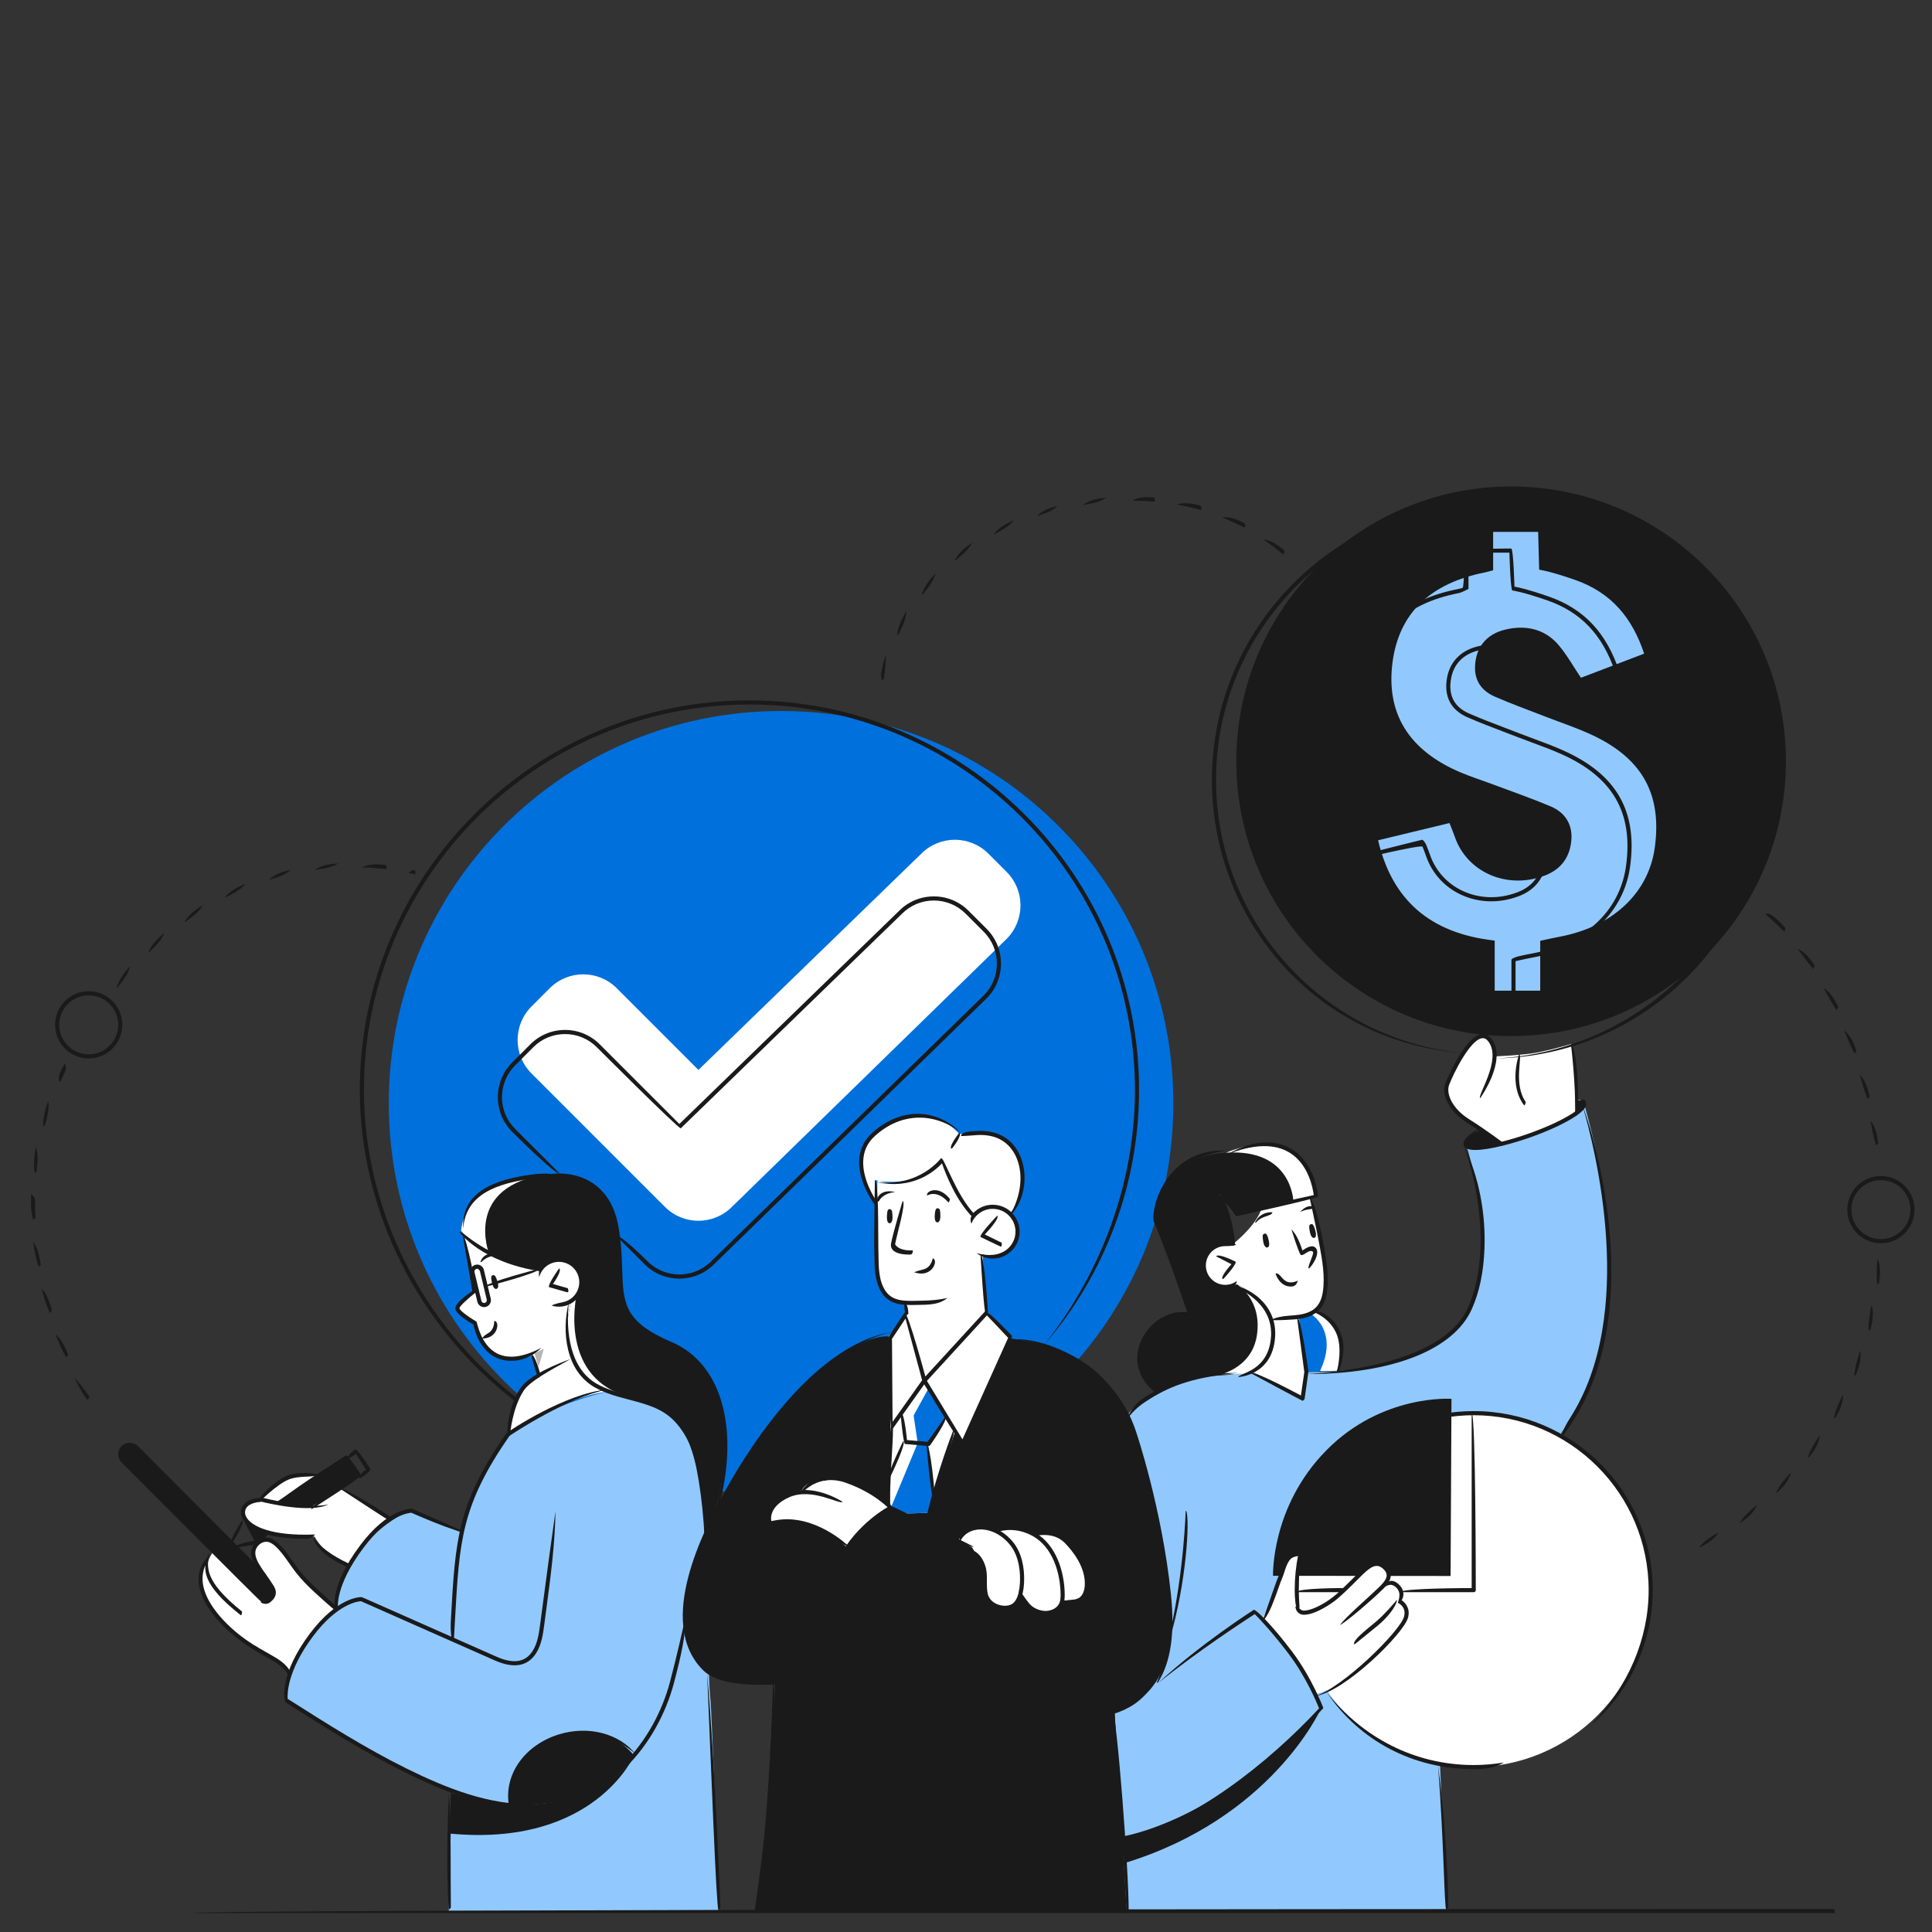 <?xml version="1.0" encoding="UTF-8" standalone="no"?>
<!DOCTYPE svg PUBLIC "-//W3C//DTD SVG 1.1//EN" "http://www.w3.org/Graphics/SVG/1.1/DTD/svg11.dtd">
<svg width="100%" height="100%" viewBox="0 0 500 500" version="1.1" xmlns="http://www.w3.org/2000/svg" xmlns:xlink="http://www.w3.org/1999/xlink" xml:space="preserve" xmlns:serif="http://www.serif.com/" style="fill-rule:evenodd;clip-rule:evenodd;stroke-linejoin:round;stroke-miterlimit:2;">
    <rect x="0" y="0" width="500" height="500" fill="#333333" stroke="none"/>
    <g id="Layer1">
    </g>
    <g id="_-Layer-" serif:id="&lt;Layer&gt;" transform="matrix(2.491,0,0,2.491,8.018,125.903)">
        <g transform="matrix(0,-1,-1,0,77.929,23.326)">
            <path d="M-40.756,-40.757C-63.266,-40.757 -81.513,-22.51 -81.513,-0.001C-81.513,22.509 -63.266,40.756 -40.756,40.756C-18.247,40.756 -0,22.509 -0,-0.001C-0,-22.51 -18.247,-40.757 -40.756,-40.757" style="fill:rgb(0,112,221);fill-rule:nonzero;"/>
        </g>
        <g transform="matrix(1,0,0,1,59.912,148)">
            <path d="M0,-53.969C0,-53.969 -5.848,-52.729 -10.347,-49.528C-10.347,-49.528 -14.354,-43.981 -15.22,-39.324L-20.675,-41.592C-20.675,-41.592 -28.004,-38.156 -28.226,-31.419C-28.226,-31.419 -33.91,-26.007 -33.446,-21.918C-33.446,-21.918 -21.31,-14.016 -16.182,-12.564L-16.516,0L11.503,0C11.503,0 10.909,-20.084 10.639,-22.47C10.369,-24.856 10.472,-39.176 9.869,-42.98C9.265,-46.783 9.046,-49.994 6.276,-51.75C3.506,-53.505 0.503,-53.712 0,-53.969" style="fill:rgb(145,201,255);fill-rule:nonzero;"/>
        </g>
        <g transform="matrix(1,0,0,1,132.376,119.521)">
            <path d="M0,-27.522C0,-27.522 8.998,-27.186 13.714,-30.532C18.429,-33.879 18.225,-37.201 18.435,-41.18C18.645,-45.16 16.669,-51.354 16.669,-51.354L18.308,-52.716L20.375,-51.215C20.375,-51.215 23.686,-52.082 25.878,-53.28L28.069,-54.479L28.069,-55.754C28.069,-55.754 28.812,-56 28.975,-55.439C28.975,-55.439 30.852,-49.032 31.341,-43.567C31.829,-38.102 32.612,-30.168 26.634,-21.221L14.021,13.338L14.66,28.478L-18.548,28.478L-19.798,7.763L-18.404,-23.103C-18.404,-23.103 -17.13,-25.336 -12.196,-26.719C-12.196,-26.719 -10.135,-27.117 -8.747,-27.163C-7.358,-27.209 -5.677,-27.654 -5.677,-27.654L-0.395,-24.824L-0.222,-27.522L0,-27.522Z" style="fill:rgb(145,201,255);fill-rule:nonzero;"/>
        </g>
        <g transform="matrix(1,0,0,1,89.103,147.164)">
            <path d="M0,-58.859C0,-58.859 -5.562,-59.695 -14.625,-46.332C-23.687,-32.968 -20.539,-26.421 -20.539,-26.421C-20.539,-26.421 -19.756,-21.865 -11.806,-22.922C-11.806,-22.922 -11.892,-17.063 -12.35,-11.949C-12.81,-6.834 -13.918,0.836 -13.918,0.836L24.725,0.836L23.475,-19.88C23.475,-19.88 28.993,-20.932 29.236,-28.056C29.478,-35.181 26.662,-45.618 26.026,-47.686C25.39,-49.755 23.414,-55.65 17.317,-57.581C11.222,-59.511 2.624,-59.625 0,-58.859" style="fill:rgb(26,26,26);fill-rule:nonzero;"/>
        </g>
        <g transform="matrix(1,0,0,1,60.857,60.864)">
            <path d="M0,-8.738C-1.921,-10.662 -5.039,-10.662 -6.96,-8.738L-8.857,-6.841C-10.78,-4.918 -10.78,-1.804 -8.857,0.116L5.007,13.982C6.929,15.904 10.043,15.904 11.965,13.982L40.507,-13.863C42.427,-15.785 42.427,-18.9 40.507,-20.821L38.609,-22.72C36.687,-24.642 33.571,-24.642 31.648,-22.72L8.486,-0.25L0,-8.738Z" style="fill:white;fill-rule:nonzero;"/>
        </g>
        <g transform="matrix(1,0,0,1,45.013,92.255)">
            <path d="M0,-14.544L1.074,-8.57C1.074,-8.57 -0.67,-7.301 -0.712,-6.862C-0.755,-6.423 1.074,-5.182 1.074,-5.182C1.074,-5.182 1.981,-0.135 7.157,-1.998L7.721,0L11.228,-1.402C11.228,-1.402 10.404,-4.726 11.059,-7.423C11.059,-7.423 12.559,-8.494 11.947,-10.563C11.335,-12.631 8.585,-12.091 7.936,-11.038C7.584,-10.904 1.97,-12.14 0,-14.544" style="fill:white;fill-rule:nonzero;"/>
        </g>
        <g transform="matrix(1,0,0,1,31.687,115.923)">
            <path d="M0,0.658C0,0.658 -3.502,-2.227 -4.749,-4.271C-5.997,-6.315 -7.131,-6.856 -8.062,-6.194C-8.993,-5.533 -8.469,-3.875 -7.827,-3.136C-7.185,-2.397 -5.664,-0.608 -6.951,-0.182C-6.951,-0.182 -7.274,0.224 -8.162,-0.667C-9.051,-1.56 -12.755,-5.278 -12.755,-5.278C-12.755,-5.278 -13.323,-4.414 -13.347,-3.946C-13.347,-3.946 -14.242,-3.566 -14.047,-1.985C-13.85,-0.404 -12.792,1.942 -9.893,3.759C-6.993,5.576 -4.986,6.634 -4.817,7.514C-4.817,7.514 -2.909,2.773 0,0.658" style="fill:white;fill-rule:nonzero;"/>
        </g>
        <g transform="matrix(1,0,0,1,99.316,76.895)">
            <path d="M0,8.91L-0.456,2.872C-0.456,2.872 2.155,3.791 3.06,1.304C3.963,-1.183 1.634,-2.231 0.424,-2.058C-0.786,-1.885 -1.402,-1.1 -1.402,-1.1C-1.402,-1.1 -3.736,-3.609 -4.582,-6.998C-4.582,-6.998 -7.412,-3.479 -11.373,-4.828C-11.373,-4.828 -11.517,1.028 -11.485,2.541C-11.453,4.054 -12.121,7.586 -8.384,7.924L-8.375,9.041L-6.413,15.908L0,8.91Z" style="fill:white;fill-rule:nonzero;"/>
        </g>
        <g transform="matrix(1,0,0,1,89.24,107.016)">
            <path d="M0,-0.976C0,-0.976 -1.579,-2.943 -4.154,-3.581C-6.728,-4.218 -8.748,-3.705 -9.134,-2.742C-9.134,-2.742 -13.109,-2.019 -12.421,0.759C-12.421,0.759 -10.901,0.142 -8.484,0.854C-6.067,1.566 -4.431,3.242 -4.431,3.242C-4.431,3.242 -2.165,0.044 0,-0.976" style="fill:white;fill-rule:nonzero;"/>
        </g>
        <g transform="matrix(1,0,0,1,96.375,115.177)">
            <path d="M0,-5.718C0,-5.718 0.773,-7.715 3.825,-6.71C3.825,-6.71 6.227,-7.475 8.01,-6.198C8.01,-6.198 9.044,-6.688 10.565,-6.048C12.087,-5.407 13.006,-2.735 13.328,-1.656C13.652,-0.576 12.921,1.295 10.979,0.535C10.811,0.491 10.602,1.997 8.956,1.858C7.309,1.718 6.527,-0.09 6.527,-0.09C6.527,-0.09 6.079,1.537 4.657,1.317C3.235,1.097 2.794,0.024 2.758,-0.357C2.722,-0.738 2.83,-2.33 2.668,-2.735C2.506,-3.14 1.4,-4.948 1.4,-4.948L0,-5.718Z" style="fill:white;fill-rule:nonzero;"/>
        </g>
        <g transform="matrix(1,0,0,1,133.151,91.626)">
            <path d="M0,-17.291L1.314,-10.276C1.314,-10.276 2.459,-5.494 -1.401,-5.307L-0.775,0.374L-1.044,3.15L-6.342,0.295C-6.342,0.295 -4.598,-0.284 -4.2,-2.553C-3.802,-4.823 -4.382,-6.25 -5.718,-7.224C-7.054,-8.199 -7.85,-8.721 -7.85,-8.721C-7.85,-8.721 -10.674,-7.747 -11.232,-10.144C-11.79,-12.541 -9.604,-13.062 -8.403,-12.814C-8.403,-12.814 -6.111,-14.539 -5.372,-16.402C-4.631,-18.265 -4.261,-20.441 -4.261,-20.441C-4.261,-20.441 -0.814,-18.398 0,-17.291" style="fill:white;fill-rule:nonzero;"/>
        </g>
        <g transform="matrix(1,0,0,1,152.566,56.969)">
            <path d="M0,11.199C0,11.199 -2.579,9.426 -3.769,8.599C-4.959,7.772 -5.671,6.467 -5.467,5.247C-5.263,4.027 -2.79,0.488 -2.174,0.244C-1.559,0 -0.691,0.444 -0.538,1.69C-0.385,2.934 -0.513,2.24 -0.513,2.24C-0.513,2.24 2.536,2.132 4.143,1.797C5.75,1.463 7.489,0.944 7.489,0.944C7.489,0.944 8.087,5.32 7.879,8.074C7.879,8.074 6.051,9.596 3.572,10.293C1.093,10.99 0,11.199 0,11.199" style="fill:white;fill-rule:nonzero;"/>
        </g>
        <g transform="matrix(1,0,0,1,37.173,107.153)">
            <path d="M0,0.195L-4.991,-3.08L-8.059,-1.134L-11.627,-1.678L-7.337,-4.453C-7.337,-4.453 -9.469,-4.795 -10.537,-4.157C-11.607,-3.52 -13.515,-1.887 -13.515,-1.887C-13.515,-1.887 -14.95,-1.703 -15.133,-0.744C-15.316,0.215 -14.099,1.259 -12.157,1.583C-10.216,1.906 -7.706,1.942 -7.706,1.942C-7.706,1.942 -6.731,3.908 -4.317,4.99C-4.317,4.99 -2.515,2.508 -1.966,1.955C-1.417,1.402 0,0.195 0,0.195" style="fill:white;fill-rule:nonzero;"/>
        </g>
        <g transform="matrix(1,0,0,1,90.941,105.874)">
            <path d="M0,-19.939L-1.838,-17.569L-1.629,-8.08L-1.92,-0.151L-0.322,0.832L2.254,0.764L5.074,-7.718L5.821,-6.396L10.854,-17.654L7.794,-20.771L0,-19.939Z" style="fill:white;fill-rule:nonzero;"/>
        </g>
        <g transform="matrix(1,0,0,1,92.903,106.706)">
            <path d="M0,-13.904L-2.339,-10.288L-1.97,-7.442L-3.591,-4.375L-3.754,-0.905L-2.284,0L0.292,-0.068L0.842,-1.723L0.781,-2.415L0.292,-7.442L2.2,-9.945L0,-13.904Z" style="fill:rgb(0,112,221);fill-rule:nonzero;"/>
        </g>
        <g transform="matrix(1,0,0,1,101.775,64.972)">
            <path d="M0,10.428C0,10.428 1.532,9.121 1.1,6.327C0.669,3.534 0.167,1.827 -5.331,2.302C-5.331,2.302 -7.507,-0.395 -10.814,0.53C-14.121,1.455 -15.231,3.294 -15.526,4.965C-15.821,6.637 -14.026,9.513 -14.026,9.513L-14.067,7.083C-14.067,7.083 -9.649,8.205 -7.04,4.925C-7.04,4.925 -5.367,9.693 -3.861,10.823C-3.861,10.823 -2.666,8.875 0,10.428" style="fill:white;fill-rule:nonzero;"/>
        </g>
        <g transform="matrix(1,0,0,1,71.013,72.998)">
            <path d="M0,33.708C0,33.708 1.571,28.898 0.969,24.429C0.367,19.959 -1.492,16.981 -4.651,16.041C-7.81,15.1 -9.268,12.809 -9.672,11.243C-10.077,9.676 -9.703,5.83 -10.456,2.815C-11.21,-0.202 -13.766,-1.593 -16.94,-1.357C-16.94,-1.357 -25.625,-2.239 -26.332,4.326C-26.332,4.326 -24.003,7.353 -18.416,8.353C-18.162,8.314 -17.639,7.432 -16.217,7.38C-14.793,7.328 -13.902,8.421 -13.842,9.554C-13.781,10.688 -14.876,11.612 -14.876,11.612C-14.876,11.612 -15.484,13.502 -15.25,15.829C-15.016,18.157 -13.461,20.379 -10.949,21.089C-8.438,21.8 -4.355,22.286 -3.027,25.382C-1.697,28.48 -1.171,31.758 -1.131,33.317C-1.09,34.875 -1.024,35.947 -1.024,35.947L0,33.708Z" style="fill:rgb(26,26,26);fill-rule:nonzero;"/>
        </g>
        <g transform="matrix(0.461,0.887,0.887,-0.461,23.654,106.994)">
            <path d="M-0.046,-1.566L2.244,-1.566L2.023,0.213C2.023,0.213 0.153,-1.316 -0.111,-1.338C-0.377,-1.359 -0.046,-1.566 -0.046,-1.566" style="fill:rgb(26,26,26);fill-rule:nonzero;"/>
        </g>
        <g transform="matrix(0.848,-0.53,-0.53,-0.848,30.444,106.127)">
            <path d="M-1.234,0.836L4.865,0.836L4.787,3.248L-3.939,3.095C-3.939,3.095 -1.888,1.126 -1.234,0.836" style="fill:rgb(26,26,26);fill-rule:nonzero;"/>
        </g>
        <g transform="matrix(0.366,0.931,0.931,-0.366,49.69,128.369)">
            <path d="M8.001,-3.217C8.001,-3.217 2.773,-1.491 3.318,4.211C3.862,9.912 8.001,10.781 8.001,10.781C8.001,10.781 10.441,6.585 9.832,3.062C9.225,-0.459 8.001,-3.217 8.001,-3.217" style="fill:rgb(26,26,26);fill-rule:nonzero;"/>
        </g>
        <g transform="matrix(1,0,0,1,23.625,102.612)">
            <path d="M0,9.855L-12.663,-2.767C-12.663,-2.767 -13.533,-3.327 -14.06,-2.767C-14.587,-2.207 -14.06,-1.37 -14.06,-1.37L0.436,13.182C0.436,13.182 1.066,13.159 1.417,12.817C1.768,12.474 1.444,11.718 1.336,11.53C1.228,11.341 0,9.855 0,9.855" style="fill:rgb(26,26,26);fill-rule:nonzero;"/>
        </g>
        <g transform="matrix(-0.752,-0.659,-0.659,0.752,51.099,96.539)">
            <path d="M-0.121,-7.664C-0.121,-7.664 2.141,-3.857 1.962,-2.424C1.784,-0.993 -0.121,2.465 -0.121,2.465C-0.121,2.465 -1.841,-4.19 -4.977,-7.694C-4.977,-7.694 -2.503,-6.358 -0.121,-7.664" style="fill:white;fill-rule:nonzero;"/>
        </g>
        <g transform="matrix(1,0,0,1,52.313,90.993)">
            <path d="M0,-0.931L0.971,-1.417L0.42,0.486L0,-0.931Z" style="fill:rgb(181,181,181);fill-rule:nonzero;"/>
        </g>
        <g transform="matrix(1,0,0,1,117.013,68.059)">
            <path d="M0,26.041C0,26.041 -2.549,24.544 -1.563,20.955C-0.576,17.368 3.202,17.784 3.202,17.784L-0.172,8.097C-0.172,8.097 -0.168,1.623 7.137,1.156C7.137,1.156 9.768,0 12.045,0.344C14.321,0.689 15.969,2.729 16.461,5.454C16.492,5.731 8.249,7.661 8.249,7.661C8.249,7.661 7.453,5.887 6.373,5.454C6.373,5.454 7.79,8.629 7.736,10.752C7.736,10.752 4.997,10.189 4.943,12.699C4.888,15.209 7.128,15.399 8.289,14.845C8.289,14.845 11.894,16.357 12.062,19.804C12.229,23.251 9.099,24.142 9.099,24.142C9.099,24.142 5.61,24.06 3.468,24.722C1.326,25.383 0,26.041 0,26.041" style="fill:rgb(26,26,26);fill-rule:nonzero;"/>
        </g>
        <g transform="matrix(1,0,0,1,131.751,91.325)">
            <path d="M0,-5.006L0.757,0.674L3.921,0.543C3.921,0.543 4.716,-1.587 4.18,-3.108C3.644,-4.629 1.753,-5.68 1.753,-5.68C1.753,-5.68 0.89,-4.951 0,-5.006" style="fill:rgb(0,112,221);fill-rule:nonzero;"/>
        </g>
        <g transform="matrix(0,-1,-1,0,153.777,-0)">
            <path d="M-28.551,-28.55C-44.318,-28.55 -57.101,-15.767 -57.101,0C-57.101,15.768 -44.318,28.551 -28.551,28.551C-12.783,28.551 0,15.768 0,0C0,-15.767 -12.783,-28.55 -28.551,-28.55" style="fill:rgb(26,26,26);fill-rule:nonzero;"/>
        </g>
        <g transform="matrix(1,0,0,1,168.698,19.549)">
            <path d="M0,18.002C-0.66,22.739 -4.442,26.239 -9.978,27.246C-10.577,27.355 -11.168,27.497 -11.897,27.652L-11.897,32.835L-16.627,32.835L-16.627,27.627C-23.438,26.873 -27.307,23.322 -28.741,17.207C-26.232,16.602 -23.859,16.028 -21.324,15.418C-21.129,15.92 -20.936,16.375 -20.775,16.84C-19.498,20.549 -15.332,22.354 -11.427,20.875C-9.629,20.193 -8.789,18.848 -8.66,17.154C-8.543,15.609 -9.258,14.342 -10.818,13.684C-12.834,12.835 -14.914,12.115 -16.97,11.344C-18.056,10.938 -19.171,10.587 -20.232,10.132C-25.567,7.847 -27.916,4.021 -27.249,-1.23C-26.597,-6.345 -23.357,-9.504 -17.62,-10.625C-17.387,-10.671 -17.16,-10.747 -16.789,-10.848L-16.789,-14.833L-12.114,-14.833L-12.006,-10.902C-12.006,-10.902 -10.97,-10.787 -8.284,-9.848C-4.464,-8.51 -2.32,-5.858 -1.101,-2.181C-3.29,-1.346 -5.476,-0.513 -7.666,0.323C-8.487,-0.888 -9.148,-2.107 -10.052,-3.146C-11.471,-4.772 -13.468,-5.194 -15.586,-4.666C-17.241,-4.253 -18.319,-3.169 -18.598,-1.538C-18.89,0.155 -18.344,1.526 -16.605,2.288C-14.88,3.042 -13.097,3.682 -11.337,4.367C-9.859,4.941 -8.348,5.449 -6.905,6.088C-1.378,8.531 0.793,12.314 0,18.002" style="fill:rgb(145,201,255);fill-rule:nonzero;"/>
        </g>
        <g transform="matrix(0,-1,-1,0,149.78,96.316)">
            <path d="M-18.366,-18.366C-28.51,-18.366 -36.732,-10.144 -36.732,-0C-36.732,10.144 -28.51,18.366 -18.366,18.366C-8.222,18.366 -0,10.144 -0,-0C-0,-10.144 -8.222,-18.366 -18.366,-18.366" style="fill:white;fill-rule:nonzero;"/>
        </g>
        <g transform="matrix(1,0.001,0.001,-1,129.032,113.163)">
            <path d="M0.01,-0.01L18.456,-0.01L18.53,18.396C18.53,18.396 11.325,18.914 5.542,13.038C-0.241,7.162 0.01,-0.01 0.01,-0.01" style="fill:rgb(26,26,26);fill-rule:nonzero;"/>
        </g>
        <g transform="matrix(1,0,0,1,127.985,119.013)">
            <path d="M0,-1.456C0,-1.456 0.862,-3.155 1.433,-4.685C2.002,-6.216 2.225,-7.759 3.684,-7.894C3.684,-7.894 3.477,-4.705 3.523,-3.873C3.567,-3.04 3.338,-1.978 4.388,-2.133C5.437,-2.288 6.815,-2.783 8.337,-4.276C9.859,-5.769 11.014,-7.54 12.302,-6.962C13.59,-6.383 12.884,-5.279 12.884,-5.279C12.884,-5.279 13.643,-5.217 14.21,-4.518C14.777,-3.819 14.039,-3.149 14.039,-3.149C14.039,-3.149 14.932,-2.81 14.936,-1.965C14.94,-1.12 14.128,0.082 12.279,1.779C10.429,3.475 7.517,6.087 5.453,6.438C5.453,6.438 4.009,3.846 2.795,2.064C1.581,0.284 -0.155,-1.456 -0.155,-1.456L0,-1.456Z" style="fill:white;fill-rule:nonzero;"/>
        </g>
        <g transform="matrix(1,0,0,1,133.934,143.018)">
            <path d="M0,-15.882C0,-15.882 -5.097,-4.642 -20.318,0L-20.573,-2.76C-20.573,-2.76 -10.718,-4.182 0,-15.882" style="fill:rgb(26,26,26);fill-rule:nonzero;"/>
        </g>
        <g transform="matrix(-0.197,-0.98,-0.98,0.197,46.498,128.182)">
            <path d="M-6.799,-15.11C-6.799,-15.11 -15.34,-9.185 -10.947,5.282L-6.799,4.286C-6.799,4.286 -9.56,-0.34 -9.939,-4.7C-10.318,-9.06 -8.67,-13.676 -6.799,-15.11" style="fill:rgb(26,26,26);fill-rule:nonzero;"/>
        </g>
        <g transform="matrix(1,0,0,1,152.64,67.594)">
            <path d="M0,0.712L-1.956,-0.789C-1.956,-0.789 -3.871,0.118 -3.595,0.809C-3.32,1.501 0,0.712 0,0.712" style="fill:rgb(26,26,26);fill-rule:nonzero;"/>
        </g>
        <g transform="matrix(1,0,0,1,160.445,65.036)">
            <path d="M0,-1.269L0.044,0.12C0.044,0.12 0.777,-0.519 0.777,-0.954C0.777,-1.389 0,-1.269 0,-1.269" style="fill:rgb(26,26,26);fill-rule:nonzero;"/>
        </g>
        <g transform="matrix(1,0,0,1,52.739,79.585)">
            <path d="M0,-7.98C-2.463,-7.926 -7.525,-7.209 -8.058,-2.261C-8.058,-2.261 -7.172,-1.115 -5.193,-0.001C-5.163,0 -7.629,-6.41 0,-7.98" style="fill:white;fill-rule:nonzero;"/>
        </g>
        <g transform="matrix(1,0,0,1,62.509,84.497)">
            <path d="M0,10.166C-7.819,8.391 -5.837,-0.419 -5.837,-0.419C-6.187,-0.045 -6.372,0.113 -6.372,0.113C-6.372,0.113 -6.98,2.003 -6.746,4.331C-6.512,6.658 -4.957,8.88 -2.445,9.59C-1.385,9.89 -0.047,10.152 1.248,10.585C0.939,10.427 0.53,10.286 0,10.166" style="fill:white;fill-rule:nonzero;"/>
        </g>
        <g transform="matrix(-0.942,0.336,0.336,0.942,129.542,73.875)">
            <path d="M-1.38,-5.316C0.65,-6.405 3.516,-6.199 3.516,-6.199C-3.143,-4.319 -1.38,0.946 -1.38,0.946L-3.761,1.251C-4.275,-1.752 -3.408,-4.228 -1.38,-5.316" style="fill:white;fill-rule:nonzero;"/>
        </g>
        <g transform="matrix(1,0,0,1,129.074,87.321)">
            <path d="M0,0.543C-0.168,-2.904 -3.773,-4.416 -3.773,-4.416C-3.773,-4.416 -1.151,-2.882 -1.708,0.859C-2.121,3.635 -4.392,4.63 -5.538,4.959C-4.136,4.854 -2.963,4.88 -2.963,4.88C-2.963,4.88 0.167,3.99 0,0.543" style="fill:white;fill-rule:nonzero;"/>
        </g>
        <g transform="matrix(1,0,0,1,133.934,85.718)">
            <path d="M0,6.15C-0.032,6.223 1.738,6.15 1.738,6.15C1.738,6.15 2.533,4.02 1.997,2.499C1.461,0.977 -0.43,-0.073 -0.43,-0.073C-0.43,-0.073 -0.628,0.092 -0.927,0.258C-0.258,0.733 1.71,2.512 0,6.15" style="fill:white;fill-rule:nonzero;"/>
        </g>
        <g transform="matrix(1,0,0,1,93.194,105.325)">
            <path d="M0,-11.532L-1.493,-8.806L-1.069,-5.945L-3.883,0.839L-4.092,-2.928L-2.381,-6.107L-2.734,-9.076L-0.341,-12.371L0,-11.532Z" style="fill:white;fill-rule:nonzero;"/>
        </g>
        <g transform="matrix(1,0,0,1,120.214,68.888)">
            <path d="M0,17.17C-2.133,10.756 -3.569,7.469 -3.583,7.436C-3.718,6.292 -3.157,3.991 -1.538,2.262C-0.136,0.761 1.759,0 3.944,0.116C1.863,0.444 0.089,1.146 -1.226,2.552C-2.737,4.166 -3.273,6.282 -3.178,7.295C-3.027,7.647 -1.632,10.931 0.205,16.892C0.043,17.167 0.021,17.17 0,17.17" style="fill:rgb(26,26,26);fill-rule:nonzero;"/>
        </g>
        <g transform="matrix(1,0,0,1,129.226,73.874)">
            <path d="M0,12.744C-0.16,12.744 -0.314,12.741 -0.457,12.737C0.288,12.332 1.325,12.288 2.028,12.232C2.738,12.175 3.271,12.045 3.705,11.823C4.417,11.46 4.836,10.809 4.986,9.828C5.235,8.191 4.929,6.514 4.633,4.892C4.376,3.478 3.637,0.091 3.63,0.057C4.055,0 4.794,3.395 5.011,4.582C5.356,6.471 5.669,8.186 5.408,9.892C5.236,11.018 4.742,11.775 3.9,12.204C3.261,12.53 2.546,12.618 2.062,12.658C1.485,12.705 0.681,12.744 0,12.744" style="fill:rgb(26,26,26);fill-rule:nonzero;"/>
        </g>
        <g transform="matrix(-0.979,0.203,0.203,0.979,128.66,78.975)">
            <path d="M0.244,-1.421C0.072,-1.442 -0.04,-1.363 -0.064,-0.748C-0.092,-0.061 0.091,0.054 0.244,0.04C0.397,0.029 0.543,-0.189 0.516,-0.678C0.49,-1.166 0.469,-1.394 0.244,-1.421" style="fill:rgb(26,26,26);fill-rule:nonzero;"/>
        </g>
        <g transform="matrix(-0.972,0.235,0.235,0.972,133.548,77.963)">
            <path d="M0.265,-1.416C0.093,-1.437 -0.018,-1.358 -0.043,-0.742C-0.071,-0.055 0.112,0.058 0.265,0.045C0.418,0.034 0.564,-0.183 0.538,-0.673C0.511,-1.161 0.491,-1.389 0.265,-1.416" style="fill:rgb(26,26,26);fill-rule:nonzero;"/>
        </g>
        <g transform="matrix(1,0,0,1,131.876,74.552)">
            <path d="M0,0.792C0.769,0 1.269,0.198 1.572,0.386C1.097,0.597 0.75,0.479 0.086,0.772C0.058,0.785 0.029,0.792 0,0.792" style="fill:rgb(26,26,26);fill-rule:nonzero;"/>
        </g>
        <g transform="matrix(1,0,0,1,127.153,75.267)">
            <path d="M0,1.234C0.577,0 1.777,0.138 1.825,0.143C1.766,0.562 0.753,0.455 0.164,1.158C0.122,1.208 0.061,1.234 0,1.234" style="fill:rgb(26,26,26);fill-rule:nonzero;"/>
        </g>
        <g transform="matrix(1,0,0,1,124.074,78.461)">
            <path d="M0,4.913C-1.236,4.913 -2.298,3.974 -2.427,2.72C-2.564,1.383 -1.588,0.184 -0.248,0.044C0.243,0 0.723,0.091 1.151,0.32C0.596,0.506 0.194,0.432 -0.205,0.47C-1.309,0.583 -2.115,1.573 -2.002,2.677C-1.888,3.78 -0.901,4.583 0.206,4.475C0.57,4.437 0.917,4.302 1.208,4.084C1.111,4.689 0.691,4.853 0.249,4.9C0.166,4.909 0.082,4.913 0,4.913" style="fill:rgb(26,26,26);fill-rule:nonzero;"/>
        </g>
        <g transform="matrix(1,0,0,1,123.777,79.608)">
            <path d="M0,2.734C-0.156,2.374 0.943,1.19 0.943,1.19L-0.644,0.38C-0.449,0 1.39,0.938 1.39,0.938C1.448,1.275 0.157,2.666 0.157,2.666C0.114,2.71 0.058,2.734 0,2.734" style="fill:rgb(26,26,26);fill-rule:nonzero;"/>
        </g>
        <g transform="matrix(1,0,0,1,132.107,86.292)">
            <path d="M0,8.698C-0.101,8.672 -5.399,5.818 -5.399,5.818C-5.196,5.441 -0.167,8.151 -0.167,8.151L0.184,5.705L-0.568,0.055C-0.144,0 0.612,5.679 0.612,5.679C0.611,5.738 0.212,8.514 0.212,8.514C0.067,8.69 0.033,8.698 0,8.698" style="fill:rgb(26,26,26);fill-rule:nonzero;"/>
        </g>
        <g transform="matrix(1,0,0,1,117.013,85.21)">
            <path d="M0,9.105C-2.529,7.183 -2.398,4.769 -1.477,3.135C-0.482,1.369 1.747,0 3.759,0.767C1.812,0.488 -0.198,1.738 -1.104,3.344C-2.185,5.261 -1.723,7.271 0.132,8.722C0.126,9.075 0.063,9.105 0,9.105" style="fill:rgb(26,26,26);fill-rule:nonzero;"/>
        </g>
        <g transform="matrix(1,0,0,1,135.672,85.445)">
            <path d="M0,6.637C0.368,4.85 0.404,3.538 -0.096,2.451C-0.788,0.94 -2.288,0.381 -2.303,0.376C-2.089,0 -0.474,0.601 0.294,2.273C0.841,3.468 0.81,4.89 0.199,6.499C0.166,6.584 0.085,6.637 0,6.637" style="fill:rgb(26,26,26);fill-rule:nonzero;"/>
        </g>
        <g transform="matrix(1,0,0,1,125.426,82.747)">
            <path d="M0,9.777C0.124,9.345 3.2,9.192 3.409,5.522C3.62,1.805 -0.402,0.403 -0.443,0.391C-0.263,0 4.065,1.508 3.836,5.544C3.604,9.614 0.044,9.775 0.007,9.777L0,9.777Z" style="fill:rgb(26,26,26);fill-rule:nonzero;"/>
        </g>
        <g transform="matrix(1,0,0,1,132.699,77.188)">
            <path d="M0,4.049C0.09,3.45 0.522,2.746 0.508,2.351C0.327,2.092 -0.053,2.337 -0.256,2.466C-0.475,2.609 -0.621,2.7 -0.776,2.659C-1.023,2.33 -1.624,0.386 -1.743,0C-1.107,0.615 -0.75,1.755 -0.606,2.182C-0.151,1.892 0.355,1.566 0.728,1.875C0.818,1.95 0.926,2.09 0.935,2.337C0.955,2.901 0.433,3.713 0.149,3.989C0.107,4.028 0.053,4.049 0,4.049" style="fill:rgb(26,26,26);fill-rule:nonzero;"/>
        </g>
        <g transform="matrix(1,0,0,1,130.887,81.663)">
            <path d="M0,1.457C-0.22,1.457 -0.426,1.412 -0.62,1.32C-1.337,0.983 -1.57,0.14 -1.578,0.104C-1.164,0 -0.973,0.684 -0.436,0.934C-0.116,1.085 0.273,1.051 0.727,0.846C0.584,1.382 0.282,1.457 0,1.457" style="fill:rgb(26,26,26);fill-rule:nonzero;"/>
        </g>
        <g transform="matrix(1,0,0,1,29.114,100.656)">
            <path d="M0,5.577C-0.114,5.182 4.719,2.116 4.719,2.116L3.677,0.476L-3.454,4.999C-3.682,4.638 3.629,0 3.629,0C3.923,0.065 5.194,2.067 5.194,2.067C5.128,2.363 0.115,5.543 0.115,5.543C0.079,5.566 0.039,5.577 0,5.577" style="fill:rgb(26,26,26);fill-rule:nonzero;"/>
        </g>
        <g transform="matrix(1,0,0,1,34.126,100.037)">
            <path d="M0,3.016C-0.114,2.621 0.682,2.116 0.682,2.116L-0.359,0.476L-1.155,0.98C-1.384,0.62 -0.408,0 -0.408,0C-0.114,0.067 1.156,2.069 1.156,2.069C1.091,2.364 0.115,2.982 0.115,2.982C0.079,3.004 0.039,3.016 0,3.016" style="fill:rgb(26,26,26);fill-rule:nonzero;"/>
        </g>
        <g transform="matrix(1,0,0,1,21.275,108.555)">
            <path d="M0,1.681C-0.029,1.256 1.882,0.991 1.882,0.991L3.442,0C3.671,0.361 2.072,1.375 2.072,1.375C1.986,1.406 0.029,1.678 0.029,1.678C0.02,1.679 0.009,1.681 0,1.681" style="fill:rgb(26,26,26);fill-rule:nonzero;"/>
        </g>
        <g transform="matrix(1,0,0,1,20.807,107.397)">
            <path d="M0,2.337C-0.178,2.006 1.131,0 1.131,0C1.488,0.233 0.179,2.24 0.179,2.24C0.138,2.303 0.07,2.337 0,2.337" style="fill:rgb(26,26,26);fill-rule:nonzero;"/>
        </g>
        <g transform="matrix(1,0,0,1,28.462,105.051)">
            <path d="M0,4.277C-3.926,4.277 -5.502,3.311 -6.104,2.701C-6.484,2.317 -6.671,1.885 -6.648,1.455C-6.573,0.041 -4.558,0.002 -4.471,0C-4.368,0.022 0.577,1.259 2.458,0.688C0.641,1.679 -4.036,0.544 -4.492,0.429C-4.705,0.437 -6.172,0.531 -6.221,1.478C-6.238,1.785 -6.092,2.104 -5.8,2.4C-5.313,2.892 -3.662,4.022 1.052,3.829C0.694,4.27 0.339,4.277 0,4.277" style="fill:rgb(26,26,26);fill-rule:nonzero;"/>
        </g>
        <g transform="matrix(1,0,0,1,23.625,102.233)">
            <path d="M0,3.279C-0.079,2.841 1.638,1.121 2.926,0.566C4.236,0 6.06,0.373 6.136,0.386C6.03,0.802 4.279,0.446 3.096,0.959C1.883,1.481 0.169,3.198 0.152,3.216C0.109,3.258 0.056,3.279 0,3.279" style="fill:rgb(26,26,26);fill-rule:nonzero;"/>
        </g>
        <g transform="matrix(1,0,0,1,37.173,103.815)">
            <path d="M0,3.589C-0.116,3.553 -4.984,0.357 -4.984,0.357C-4.75,0 0.117,3.196 0.117,3.196C0.138,3.555 0.069,3.589 0,3.589" style="fill:rgb(26,26,26);fill-rule:nonzero;"/>
        </g>
        <g transform="matrix(1,0,0,1,33.042,109.175)">
            <path d="M0,3.181C-2.172,2.223 -3.379,1.189 -3.777,0C-3.014,0.933 -1.882,1.885 0.088,2.772C0.159,3.133 0.081,3.181 0,3.181" style="fill:rgb(26,26,26);fill-rule:nonzero;"/>
        </g>
        <g transform="matrix(1,0,0,1,46.357,84.805)">
            <path d="M0,-3.539C-0.22,-3.495 -0.315,-3.34 -0.278,-3.185L0.439,-0.197C0.477,-0.042 0.633,0.054 0.783,0.016C0.937,-0.021 1.031,-0.175 0.994,-0.328L0.278,-3.32C0.102,-3.525 0.05,-3.539 0,-3.539M0.717,0.452C0.396,0.452 0.101,0.231 0.023,-0.096L-0.694,-3.086C-0.786,-3.472 -0.548,-3.856 -0.166,-3.946C0.013,-3.991 0.207,-3.962 0.371,-3.863C0.534,-3.762 0.648,-3.606 0.694,-3.421L1.41,-0.429C1.501,-0.047 1.266,0.34 0.883,0.432C0.827,0.445 0.772,0.452 0.717,0.452" style="fill:rgb(26,26,26);fill-rule:nonzero;"/>
        </g>
        <g transform="matrix(1,0,0,1,47.201,81.275)">
            <path d="M0,1.872C-0.053,1.452 5.598,0 5.598,0C5.703,0.412 0.053,1.864 0.053,1.864C0.036,1.869 0.017,1.872 0,1.872" style="fill:rgb(26,26,26);fill-rule:nonzero;"/>
        </g>
        <g transform="matrix(1,0,0,1,43.409,135.681)">
            <path d="M0,12.189C-0.259,8.444 -0.166,3.52 0.012,0C0.261,3.533 0.169,8.448 0.214,11.971C0.002,12.189 0.001,12.189 0,12.189" style="fill:rgb(26,26,26);fill-rule:nonzero;"/>
        </g>
        <g transform="matrix(1,0,0,1,43.731,93.819)">
            <path d="M0,26.072C-0.171,25.119 -0.132,24.427 -0.096,23.764C0.359,15.593 0.565,11.866 5.659,4.532C5.957,4.31 11.719,0.401 16.162,0C12.034,0.802 6.462,4.489 5.987,4.807C0.985,12.019 0.78,15.711 0.33,23.788C0.294,24.45 0.256,25.144 0.213,25.87C0.206,25.985 0.112,26.072 0,26.072" style="fill:rgb(26,26,26);fill-rule:nonzero;"/>
        </g>
        <g transform="matrix(1,0,0,1,71.416,123.226)">
            <path d="M0,24.644C-0.219,24.293 -0.751,9.943 -1.175,0C-0.324,9.927 0.208,24.279 0.214,24.421C0.005,24.644 0.003,24.644 0,24.644" style="fill:rgb(26,26,26);fill-rule:nonzero;"/>
        </g>
        <g transform="matrix(1,0,0,1,51.683,106.469)">
            <path d="M0,30.858C-4.613,30.858 -9.048,28.988 -12.809,27.132C-17.117,25.006 -21.236,22.392 -25.219,19.864C-25.446,19.54 -25.864,16.921 -22.705,12.705C-19.852,8.898 -17.468,8.912 -17.352,8.914C-17.27,8.932 -16.784,9.147 -16.784,9.147C-12.298,11.13 -7.812,13.112 -3.33,15.103C-1.573,15.881 -0.348,15.701 0.411,14.552C0.953,13.729 1.093,12.676 1.216,11.748L1.451,9.982C1.886,6.71 2.335,3.324 2.81,0C2.758,3.383 2.309,6.767 1.874,10.038L1.641,11.804C1.512,12.777 1.365,13.881 0.769,14.786C-0.114,16.124 -1.549,16.359 -3.503,15.492C-7.986,13.503 -12.471,11.521 -16.956,9.539L-17.399,9.341C-17.702,9.359 -19.841,9.597 -22.363,12.961C-25.08,16.587 -25.054,19.004 -25.014,19.488C-21.016,22.026 -16.908,24.633 -12.62,26.749C-8.714,28.674 -4.07,30.615 0.691,30.416C8.119,30.1 13.077,23.833 14.696,17.762C15.424,15.032 16.088,12.004 16.095,11.975C16.505,12.097 15.839,15.133 15.108,17.872C13.45,24.094 8.355,30.519 0.709,30.842C0.473,30.853 0.236,30.858 0,30.858" style="fill:rgb(26,26,26);fill-rule:nonzero;"/>
        </g>
        <g transform="matrix(1,0,0,1,31.686,106.18)">
            <path d="M0,10.614C-0.227,10.344 -0.631,8.024 2.529,3.808C5.383,0 7.76,0.019 7.883,0.015C7.964,0.034 13.093,2.3 13.093,2.3C12.92,2.691 7.835,0.443 7.835,0.443C7.531,0.46 5.393,0.698 2.872,4.064C-0.157,8.103 0.207,10.339 0.212,10.362C0.027,10.614 0.014,10.614 0,10.614" style="fill:rgb(26,26,26);fill-rule:nonzero;"/>
        </g>
        <g transform="matrix(1,0,0,1,46.696,79.362)">
            <path d="M0,1.232C0.164,0.519 1.04,0 2.048,0.568C0.871,0.392 0.187,1.128 0.158,1.162C0.116,1.207 0.057,1.232 0,1.232" style="fill:rgb(26,26,26);fill-rule:nonzero;"/>
        </g>
        <g transform="matrix(1,0,0,1,70.89,71.02)">
            <path d="M0,36.382C2.465,27.664 0.745,20.497 -4.483,18.27C-9.707,16.045 -9.778,13.905 -9.893,10.357C-9.934,9.125 -9.978,7.729 -10.25,6.082C-11.252,0 -16.56,0.792 -16.782,0.832C-17.481,0.762 -18.064,0.786 -18.989,0.913C-23.611,1.549 -25.769,3.148 -25.985,6.103C-26.18,2.922 -23.84,1.148 -19.047,0.49C-18.241,0.378 -17.586,0.324 -16.822,0.404C-16.598,0.371 -15.241,0.208 -13.75,0.744C-12.27,1.275 -10.388,2.619 -9.828,6.014C-9.553,7.686 -9.507,9.098 -9.466,10.344C-9.352,13.835 -9.29,15.759 -4.315,17.878C1.125,20.195 2.942,27.571 0.203,36.233C0.174,36.324 0.091,36.382 0,36.382" style="fill:rgb(26,26,26);fill-rule:nonzero;"/>
        </g>
        <g transform="matrix(1,0,0,1,49.901,77.823)">
            <path d="M0,13.013C-0.616,13.013 -1.176,12.883 -1.68,12.625C-3.369,11.759 -3.836,9.741 -3.926,9.253C-4.549,8.887 -5.791,8.098 -5.814,7.579C-5.838,7.044 -4.668,6.179 -4.049,5.761L-5.033,0.072C-4.612,0 -3.604,5.826 -3.604,5.826C-4.605,6.641 -5.395,7.35 -5.387,7.559C-5.367,7.763 -4.544,8.404 -3.625,8.933C-3.517,9.11 -3.173,11.382 -1.482,12.247C-0.311,12.846 1.243,12.649 3.133,11.659C2.091,12.687 0.977,13.013 0,13.013" style="fill:rgb(26,26,26);fill-rule:nonzero;"/>
        </g>
        <g transform="matrix(-0.966,0.259,0.259,0.966,48.535,83.304)">
            <path d="M0.158,-1.453C0.33,-1.473 0.442,-1.395 0.466,-0.78C0.494,-0.092 0.311,0.022 0.158,0.009C0.005,-0.004 -0.141,-0.22 -0.114,-0.71C-0.087,-1.199 -0.066,-1.426 0.158,-1.453" style="fill:rgb(26,26,26);fill-rule:nonzero;"/>
        </g>
        <g transform="matrix(0.824,0.566,0.566,-0.824,46.506,87.871)">
            <path d="M0.669,-0.326C0.622,0.103 0.884,0.397 0.962,0.742C1.094,1.324 0.674,1.887 0.669,1.893C1.032,2.122 1.555,1.42 1.38,0.647C1.293,0.264 1.054,-0.062 0.669,-0.326" style="fill:rgb(26,26,26);fill-rule:nonzero;"/>
        </g>
        <g transform="matrix(1,0,0,1,54.848,80.041)">
            <path d="M0,5.171C-0.257,5.171 -0.514,5.133 -0.764,5.055C-0.22,4.78 0.219,4.778 0.629,4.647C1.169,4.48 1.611,4.113 1.873,3.612C2.135,3.113 2.188,2.54 2.02,2C1.851,1.461 1.484,1.02 0.985,0.758C0.483,0.494 -0.09,0.445 -0.628,0.612C-1.329,0.83 -1.858,1.385 -2.045,2.097C-2.234,1.132 -1.597,0.465 -0.754,0.203C-0.108,0 0.581,0.061 1.183,0.38C1.784,0.695 2.226,1.225 2.427,1.874C2.629,2.522 2.567,3.21 2.251,3.811C1.935,4.412 1.405,4.855 0.757,5.057C0.509,5.133 0.254,5.171 0,5.171" style="fill:rgb(26,26,26);fill-rule:nonzero;"/>
        </g>
        <g transform="matrix(1,0,0,1,55.719,81.227)">
            <path d="M0,2.49C-0.058,2.482 -1.904,1.955 -1.904,1.955C-2.019,1.623 -0.843,0 -0.843,0C-0.497,0.25 -1.494,1.627 -1.494,1.627L0.058,2.07C0.178,2.429 0.093,2.49 0,2.49" style="fill:rgb(26,26,26);fill-rule:nonzero;"/>
        </g>
        <g transform="matrix(1,0,0,1,49.565,90.652)">
            <path d="M0,8.035C-0.204,7.689 0.012,4.956 1.269,3.047C2.192,1.644 5.235,0.449 6.5,0C4.092,1.308 2.217,2.382 1.626,3.281C0.429,5.099 0.215,7.809 0.213,7.836C0.205,7.949 0.112,8.035 0,8.035" style="fill:rgb(26,26,26);fill-rule:nonzero;"/>
        </g>
        <g transform="matrix(1,0,0,1,69.99,84.668)">
            <path d="M0,24.694C-0.214,20.214 -0.899,16.353 -1.543,14.886C-1.997,13.85 -2.586,12.974 -3.293,12.284C-4.53,11.078 -6.154,10.651 -7.874,10.198C-9.082,9.88 -10.331,9.55 -11.423,8.925C-14.399,7.224 -14.912,3.217 -14.099,0C-14.458,3.165 -13.993,6.964 -11.211,8.555C-10.168,9.151 -8.946,9.474 -7.766,9.784C-6.067,10.232 -4.312,10.695 -2.994,11.98C-2.248,12.706 -1.628,13.627 -1.151,14.713C-0.49,16.22 0.213,20.156 0.213,24.48C0.213,24.598 0.117,24.694 0,24.694" style="fill:rgb(26,26,26);fill-rule:nonzero;"/>
        </g>
        <g transform="matrix(1,0,0,1,52.949,77.23)">
            <path d="M0,4.313C-6.152,3.357 -8.351,0.346 -8.443,0.218C-8.072,0 -5.893,2.965 0.032,3.888C0.195,4.236 0.103,4.313 0,4.313" style="fill:rgb(26,26,26);fill-rule:nonzero;"/>
        </g>
        <g transform="matrix(1,0,0,1,52.734,90.097)">
            <path d="M0,2.499C-0.207,2.337 -0.771,0.104 -0.771,0.104C-0.357,0 0.207,2.233 0.207,2.233C0.034,2.496 0.017,2.499 0,2.499" style="fill:rgb(26,26,26);fill-rule:nonzero;"/>
        </g>
        <g transform="matrix(1,0,0,1,31.687,109.141)">
            <path d="M0,7.654C-0.144,7.597 -0.496,7.323 -2.299,5.671C-3.031,4.999 -3.639,4.352 -4.157,3.693C-4.402,3.381 -4.63,3.055 -4.857,2.729C-5.18,2.268 -5.513,1.79 -5.891,1.37C-6.007,1.242 -6.127,1.117 -6.255,0.999C-6.429,0.836 -6.666,0.638 -6.944,0.544C-7.227,0.444 -7.552,0.498 -7.834,0.685C-8.145,0.893 -8.355,1.23 -8.379,1.567C-8.418,2.104 -8.093,2.664 -7.787,3.145C-7.622,3.406 -7.443,3.656 -7.263,3.907C-7.06,4.189 -6.85,4.483 -6.662,4.788C-6.361,5.218 -5.829,5.97 -6.817,6.766C-7.022,6.931 -7.37,7.071 -7.843,6.777C-7.336,6.586 -7.186,6.514 -7.085,6.435C-6.41,5.889 -6.701,5.476 -6.935,5.145C-7.206,4.72 -7.412,4.433 -7.611,4.154C-7.794,3.898 -7.979,3.642 -8.148,3.375C-8.491,2.835 -8.853,2.203 -8.806,1.538C-8.771,1.064 -8.496,0.612 -8.07,0.329C-7.676,0.07 -7.215,0 -6.805,0.138C-6.452,0.258 -6.169,0.493 -5.964,0.687C-5.827,0.815 -5.697,0.947 -5.573,1.084C-5.178,1.525 -4.836,2.013 -4.507,2.486C-4.285,2.804 -4.061,3.123 -3.821,3.43C-3.318,4.071 -2.725,4.7 -2.009,5.356C-0.237,6.98 0.117,7.259 0.131,7.271C0.127,7.624 0.063,7.654 0,7.654" style="fill:rgb(26,26,26);fill-rule:nonzero;"/>
        </g>
        <g transform="matrix(1,0,0,1,21.794,110.721)">
            <path d="M0,6.547C-3.963,3.416 -4.156,1.728 -3.228,0C-3.555,1.512 -3.857,2.953 0.134,6.165C0.125,6.52 0.062,6.547 0,6.547" style="fill:rgb(26,26,26);fill-rule:nonzero;"/>
        </g>
        <g transform="matrix(1,0,0,1,26.87,111.277)">
            <path d="M0,12.374C-0.633,11.336 -1.343,10.936 -2.518,10.275C-2.97,10.022 -3.481,9.734 -4.06,9.367C-6.39,7.897 -8.308,5.86 -9.069,4.054C-10.198,1.371 -8.547,0.013 -8.529,0C-8.32,0.382 -9.674,1.515 -8.675,3.888C-7.946,5.618 -6.091,7.58 -3.832,9.007C-3.262,9.365 -2.756,9.651 -2.309,9.903C-1.102,10.581 -0.306,11.03 0.192,12.067C0.062,12.366 0.031,12.374 0,12.374" style="fill:rgb(26,26,26);fill-rule:nonzero;"/>
        </g>
        <g transform="matrix(1,0,0,1,49.66,128.719)">
            <path d="M0,8.36C-0.58,5.041 1.703,1.993 5.216,0.921C8.244,0 11.433,0.824 13.158,2.971C11.209,1.224 8.202,0.456 5.342,1.33C2.079,2.324 -0.126,5.245 0.212,8.122C0.016,8.358 0.008,8.36 0,8.36" style="fill:rgb(26,26,26);fill-rule:nonzero;"/>
        </g>
        <g transform="matrix(1,0,0,1,149.893,96.276)">
            <path d="M0,18.6L-7.607,18.6C-7.607,18.171 -0.214,18.171 -0.214,18.171L-0.214,0C0.213,0 0.213,18.386 0.213,18.386C0.213,18.504 0.118,18.6 0,18.6" style="fill:rgb(26,26,26);fill-rule:nonzero;"/>
        </g>
        <g transform="matrix(1,0,0,1,136.321,114.447)">
            <path d="M0,0.429L-4.814,0.429C-4.814,0 0,0 0,0C0.213,0.333 0.118,0.429 0,0.429" style="fill:rgb(26,26,26);fill-rule:nonzero;"/>
        </g>
        <g transform="matrix(1,0,0,1,162.292,96.061)">
            <path d="M0,32.391C3.617,28.582 5.773,23.692 5.773,18.6C5.773,8.579 -2.379,0.428 -12.399,0.428C-21.007,0.428 -28.496,6.541 -30.208,14.963C-28.875,6.258 -21.21,0 -12.399,0C-2.144,0 6.2,8.343 6.2,18.6C6.2,23.81 3.993,28.816 0.144,32.335C0.102,32.371 0.051,32.391 0,32.391" style="fill:rgb(26,26,26);fill-rule:nonzero;"/>
        </g>
        <g transform="matrix(1,0,0,1,131.583,110.941)">
            <path d="M0,5.76C-0.216,5.517 -0.29,4.471 -0.29,3.721C-0.29,2.468 -0.165,1.216 0.082,0C0.26,1.272 0.137,2.497 0.137,3.721C0.137,4.457 0.213,5.52 0.214,5.531C0.01,5.758 0.005,5.76 0,5.76" style="fill:rgb(26,26,26);fill-rule:nonzero;"/>
        </g>
        <g transform="matrix(1,0,0,1,149.893,125.263)">
            <path d="M0,7.999C-6.268,7.999 -11.839,5.083 -15.284,0C-11.567,4.724 -6.124,7.57 0,7.57C1.054,7.57 2.108,7.481 3.133,7.302C2.157,7.906 1.079,7.999 0,7.999" style="fill:rgb(26,26,26);fill-rule:nonzero;"/>
        </g>
        <g transform="matrix(1,0,0,1,149.508,6.874)">
            <path d="M0,47.236L4.303,47.236L4.303,42.267C4.472,42.058 5.12,41.917 5.12,41.917C5.573,41.818 5.984,41.727 6.396,41.653C11.884,40.654 15.55,37.265 16.202,32.587C16.981,27.002 14.826,23.287 9.421,20.899C8.472,20.478 7.474,20.109 6.509,19.752C6.004,19.565 5.5,19.378 4.999,19.183C4.503,18.99 4.007,18.8 3.509,18.612C2.259,18.136 0.967,17.644 -0.278,17.1C-1.99,16.35 -2.723,14.947 -2.396,13.043C-2.107,11.354 -0.98,10.182 0.775,9.742C3.091,9.172 5.128,9.732 6.521,11.331C7.152,12.055 7.656,12.848 8.188,13.686C8.396,14.014 8.607,14.346 8.829,14.679L15.045,12.308C13.739,8.516 11.514,6.181 8.058,4.97C5.441,4.054 4.394,3.928 4.383,3.927C4.193,3.72 4.091,-0.002 4.091,-0.002L-0.161,-0.002L-0.161,3.768C-0.853,4.126 -1.008,4.17 -1.165,4.2C-6.803,5.302 -9.985,8.402 -10.623,13.414C-11.278,18.566 -8.961,22.314 -3.735,24.55C-3.046,24.847 -2.32,25.103 -1.619,25.35C-1.239,25.485 -0.859,25.619 -0.483,25.76C0.103,25.98 0.693,26.195 1.28,26.411C2.732,26.944 4.233,27.494 5.678,28.103C7.281,28.78 8.094,30.089 7.966,31.787C7.823,33.675 6.819,35.026 5.062,35.691C3.04,36.459 0.903,36.397 -0.958,35.525C-2.672,34.722 -3.952,33.3 -4.565,31.526C-4.676,31.203 -4.803,30.884 -4.935,30.551C-5.042,30.285 -12.071,31.98 -12.071,31.98C-10.585,38.022 -6.696,41.31 -0.19,42.031C0,42.243 0,47.236 0,47.236M4.517,47.665L-0.214,47.665C-0.427,47.45 -0.427,42.433 -0.427,42.433C-7.094,41.64 -11.057,38.183 -12.537,31.872C-12.379,31.616 -4.961,29.826 -4.961,29.826C-4.712,29.956 -4.538,30.394 -4.538,30.394C-4.403,30.733 -4.273,31.059 -4.16,31.387C-3.586,33.052 -2.384,34.383 -0.776,35.138C0.977,35.958 2.997,36.015 4.91,35.291C6.524,34.681 7.408,33.491 7.541,31.755C7.653,30.254 6.933,29.097 5.512,28.496C4.077,27.892 2.581,27.344 1.133,26.813C0.544,26.597 -0.045,26.38 -0.632,26.16C-1.006,26.02 -1.383,25.887 -1.761,25.754C-2.47,25.502 -3.202,25.244 -3.904,24.944C-9.326,22.622 -11.73,18.724 -11.047,13.36C-10.383,8.144 -7.086,4.922 -1.247,3.781C-1.1,3.753 -0.957,3.712 -0.776,3.659C-0.589,3.606 -0.589,-0.216 -0.589,-0.216C-0.375,-0.429 4.299,-0.429 4.299,-0.429C4.512,-0.222 4.616,3.531 4.616,3.531C5.021,3.602 6.118,3.838 8.2,4.568C11.849,5.845 14.174,8.324 15.516,12.369C15.389,12.635 8.823,15.138 8.823,15.138C8.311,14.675 8.068,14.293 7.827,13.915C7.303,13.09 6.809,12.312 6.199,11.61C4.916,10.138 3.024,9.621 0.88,10.157C-0.725,10.558 -1.712,11.582 -1.975,13.114C-2.269,14.827 -1.641,16.037 -0.106,16.707C1.128,17.248 2.416,17.738 3.662,18.212C4.16,18.402 4.658,18.59 5.154,18.784C5.653,18.979 6.155,19.165 6.657,19.35C7.629,19.711 8.633,20.082 9.595,20.51C15.201,22.986 17.435,26.843 16.626,32.646C15.958,37.444 12.067,41.055 6.473,42.071C6.065,42.146 5.66,42.235 5.211,42.334L4.73,42.44L4.73,47.45C4.73,47.569 4.635,47.665 4.517,47.665" style="fill:rgb(26,26,26);fill-rule:nonzero;"/>
        </g>
        <g transform="matrix(1,0,0,1,118.357,106.407)">
            <path d="M0,12.609C1.441,6.206 1.607,0.062 1.609,0C2.035,0.071 1.868,6.265 0.207,12.45C0.181,12.546 0.095,12.609 0,12.609" style="fill:rgb(26,26,26);fill-rule:nonzero;"/>
        </g>
        <g transform="matrix(1,0,0,1,147.036,132.875)">
            <path d="M0,14.995C-0.214,14.715 -0.23,8.113 -0.851,0C0.197,8.097 0.214,14.714 0.214,14.781L0,14.995Z" style="fill:rgb(26,26,26);fill-rule:nonzero;"/>
        </g>
        <g transform="matrix(1,0,0,1,113.517,116.699)">
            <path d="M0,23.747C6.954,22.325 15.035,15.931 20.307,10.242C20.069,9.646 18.953,6.982 17.199,4.653C15.431,2.306 14.031,0.857 13.626,0.451C12.729,1.028 7.795,4.231 3.555,7.647C7.967,3.545 13.485,0.034 13.54,0C13.818,0.041 15.419,1.58 17.54,4.397C19.557,7.073 20.744,10.182 20.755,10.213C15.392,16.201 7.166,22.726 0.03,23.744C0.02,23.745 0.009,23.747 0,23.747" style="fill:rgb(26,26,26);fill-rule:nonzero;"/>
        </g>
        <g transform="matrix(1,0,0,1,113.972,92.095)">
            <path d="M0,4.537C0.54,3.375 1.102,2.91 2.149,2.272C4.452,0.87 6.811,0 11.454,0C6.911,0.428 4.612,1.272 2.372,2.636C1.366,3.25 0.83,3.693 0.161,4.463C0.119,4.511 0.06,4.537 0,4.537" style="fill:rgb(26,26,26);fill-rule:nonzero;"/>
        </g>
        <g transform="matrix(1,0,0,1,132.588,68.476)">
            <path d="M0,23.737C6.685,23.308 14.588,21.602 16.717,16.809C17.487,15.077 17.905,13.069 17.994,10.671C18.12,7.277 17.509,3.488 16.275,0C17.93,3.395 18.549,7.241 18.421,10.687C18.33,13.14 17.901,15.2 17.107,16.982C15.229,21.211 8.834,23.737 0,23.737" style="fill:rgb(26,26,26);fill-rule:nonzero;"/>
        </g>
        <g transform="matrix(1,0,0,1,159.009,64.141)">
            <path d="M0,34.561C0.245,33.644 0.618,33.071 0.927,32.586C7.789,21.83 3.588,4.925 2.137,0C4.422,6.248 8.055,22.205 1.287,32.816C0.974,33.306 0.598,33.886 0.173,34.472C0.132,34.53 0.066,34.561 0,34.561" style="fill:rgb(26,26,26);fill-rule:nonzero;"/>
        </g>
        <g transform="matrix(1,0,0,1,152.751,56.864)">
            <path d="M0,11.656C-0.146,11.6 -1.811,10.337 -3.571,9.229C-5.318,8.132 -6.281,6.375 -5.81,5.143C-5.791,5.094 -3.829,0.247 -2.041,0.032C-1.751,0 -1.318,0.071 -0.94,0.619C0.558,2.785 -2.078,6.534 -2.191,6.691C-2.513,6.407 0.037,2.781 -1.29,0.862C-1.501,0.557 -1.729,0.424 -1.991,0.457C-3.229,0.606 -4.955,4.105 -5.411,5.295C-5.75,6.183 -5.141,7.737 -3.343,8.869C-1.567,9.987 0.112,11.258 0.129,11.272C0.129,11.627 0.064,11.656 0,11.656" style="fill:rgb(26,26,26);fill-rule:nonzero;"/>
        </g>
        <g transform="matrix(1,0,0,1,160.432,57.926)">
            <path d="M0,7.484C0.072,4.064 -0.437,0.055 -0.442,0.014C-0.014,0 0.502,4.054 0.213,7.289C0.202,7.4 0.109,7.484 0,7.484" style="fill:rgb(26,26,26);fill-rule:nonzero;"/>
        </g>
        <g transform="matrix(1,0,0,1,133.438,113.621)">
            <path d="M0,12.044C2.827,11.176 8.75,5.373 9.206,3.815C9.51,2.782 8.609,2.372 8.571,2.354C8.818,1.645 8.8,1.196 8.448,0.822C8.318,0.685 8.185,0.589 8.049,0.534C7.831,0.445 7.576,0.489 7.273,0.662C7.481,0.053 7.866,0 8.207,0.138C8.401,0.216 8.586,0.348 8.758,0.53C9.198,0.997 9.272,1.588 8.97,2.091C9.398,2.379 9.892,2.998 9.617,3.935C9.131,5.595 3.09,11.567 0.033,12.041C0.022,12.042 0.011,12.044 0,12.044" style="fill:rgb(26,26,26);fill-rule:nonzero;"/>
        </g>
        <g transform="matrix(1,0,0,1,136.015,111.146)">
            <path d="M0,7.107C0.691,6.203 2.935,4.279 3.553,3.666C4.25,3.02 4.831,2.488 4.832,1.976C4.832,1.749 4.718,1.533 4.484,1.317C3.822,0.702 3.242,1.027 2.346,1.888C2.223,2.005 2.045,2.184 1.833,2.396C1.147,3.082 0.111,4.118 -0.535,4.612C-1.458,5.314 -2.883,6.113 -3.81,6.071C-4.456,6.039 -4.639,5.495 -4.645,5.212C-4.214,5.273 -4.18,5.624 -3.787,5.646C-3.06,5.646 -1.868,5.09 -0.794,4.27C-0.172,3.794 0.853,2.772 1.531,2.095C1.745,1.879 1.926,1.699 2.05,1.58C2.702,0.95 3.689,0 4.775,1.002C5.097,1.301 5.26,1.629 5.259,1.978C5.257,2.676 4.597,3.282 4.115,3.723C3.209,4.608 0.956,6.54 0.114,7.073C0.079,7.096 0.038,7.107 0,7.107" style="fill:rgb(26,26,26);fill-rule:nonzero;"/>
        </g>
        <g transform="matrix(1,0,0,1,127.985,110.701)">
            <path d="M0,7.07C0.365,6.018 0.815,4.74 1.177,3.713C1.346,3.23 1.493,2.815 1.629,2.501C1.705,2.329 1.768,2.13 1.835,1.921C2.094,1.116 2.447,0 3.716,0.207C2.798,0.499 2.544,1.106 2.242,2.051C2.171,2.274 2.102,2.488 2.02,2.674C1.89,2.971 1.746,3.382 1.579,3.856C1.208,4.909 0.747,6.223 0.171,6.984C0.129,7.041 0.064,7.07 0,7.07" style="fill:rgb(26,26,26);fill-rule:nonzero;"/>
        </g>
        <g transform="matrix(1,0,0,1,137.464,115.646)">
            <path d="M0,4.635C-0.134,4.255 0.975,3.357 2.215,2.341C3.221,1.516 4.453,0.015 4.465,0C4.374,0.774 3.365,1.952 2.486,2.673C1.245,3.689 0.133,4.586 0.133,4.586C0.095,4.619 0.047,4.635 0,4.635" style="fill:rgb(26,26,26);fill-rule:nonzero;"/>
        </g>
        <g transform="matrix(1,0,0,1,150.063,63.538)">
            <path d="M0,5.394C-0.635,5.394 -1.085,5.264 -1.2,4.938C-1.378,4.431 -0.82,3.829 0.506,3.095C-0.895,4.358 -0.812,4.753 -0.798,4.794C-0.676,5.136 1.651,5.058 5.496,3.706C7.125,3.133 8.61,2.472 9.679,1.843C10.929,1.108 11.118,0.708 11.086,0.616C11.031,0.457 11.026,0.425 10.572,0.445C11.181,0 11.354,0.081 11.478,0.442C11.646,0.919 11.125,1.489 9.895,2.212C8.804,2.853 7.291,3.527 5.638,4.108C4.091,4.652 1.518,5.394 0,5.394" style="fill:rgb(26,26,26);fill-rule:nonzero;"/>
        </g>
        <g transform="matrix(1,0,0,1,155.132,58.968)">
            <path d="M0,5.329C-1.641,3.196 -0.567,0.129 -0.521,0C-0.129,0.174 -1.161,3.131 0.174,4.99C0.087,5.316 0.044,5.329 0,5.329" style="fill:rgb(26,26,26);fill-rule:nonzero;"/>
        </g>
        <g transform="matrix(1,0,0,1,192.194,78.195)">
            <path d="M0,-6.13C-1.69,-6.13 -3.065,-4.756 -3.065,-3.066C-3.065,-1.376 -1.69,-0.001 0,-0.001C1.689,-0.001 3.065,-1.376 3.065,-3.066C3.065,-4.756 1.689,-6.13 0,-6.13M0,0.428C-1.926,0.428 -3.492,-1.14 -3.492,-3.066C-3.492,-4.992 -1.926,-6.558 0,-6.558C1.926,-6.558 3.492,-4.992 3.492,-3.066C3.492,-1.14 1.926,0.428 0,0.428" style="fill:rgb(26,26,26);fill-rule:nonzero;"/>
        </g>
        <g transform="matrix(1,0,0,1,5.998,58.994)">
            <path d="M0,-6.127C-1.69,-6.127 -3.065,-4.754 -3.065,-3.064C-3.065,-1.374 -1.69,-0 0,-0C1.69,-0 3.065,-1.374 3.065,-3.064C3.065,-4.754 1.69,-6.127 0,-6.127M0,0.429C-1.926,0.429 -3.492,-1.138 -3.492,-3.064C-3.492,-4.989 -1.926,-6.556 0,-6.556C1.925,-6.556 3.492,-4.989 3.492,-3.064C3.492,-1.138 1.925,0.429 0,0.429" style="fill:rgb(26,26,26);fill-rule:nonzero;"/>
        </g>
        <g transform="matrix(1,0,0,1,187.292,147.785)">
            <path d="M0,0.429L-170.52,0.429C-170.52,0 0,0 0,0C0.214,0.333 0.118,0.429 0,0.429" style="fill:rgb(26,26,26);fill-rule:nonzero;"/>
        </g>
        <g transform="matrix(1,0,0,1,67.362,42.613)">
            <path d="M0,39.685C-1.306,39.685 -2.611,39.188 -3.605,38.195L-6.49,35.307C-6.188,35.006 -3.303,37.892 -3.303,37.892C-1.482,39.711 1.48,39.711 3.301,37.892L31.629,10.257C33.444,8.436 33.444,5.475 31.627,3.653L29.743,1.77C28.86,0.889 27.687,0.401 26.44,0.401C25.191,0.401 24.02,0.889 23.137,1.77L0.147,24.07C-0.152,24.069 -8.574,15.646 -8.574,15.646C-9.456,14.762 -10.629,14.277 -11.877,14.277C-13.124,14.277 -14.298,14.762 -15.18,15.646L-17.061,17.529C-17.944,18.41 -18.43,19.584 -18.43,20.831C-18.43,22.078 -17.944,23.251 -17.061,24.132L-12.442,28.751C-12.744,29.053 -17.363,24.434 -17.363,24.434C-18.327,23.471 -18.857,22.192 -18.857,20.831C-18.857,19.469 -18.327,18.19 -17.363,17.226L-15.482,15.343C-14.519,14.379 -13.239,13.848 -11.877,13.848C-10.514,13.848 -9.234,14.379 -8.272,15.343L0.001,23.618L22.838,1.467C23.798,0.505 25.078,-0.026 26.44,-0.026C27.802,-0.026 29.082,0.505 30.045,1.468L31.929,3.351C33.913,5.339 33.913,8.573 31.929,10.56L3.6,38.196C2.608,39.188 1.304,39.685 0,39.685" style="fill:rgb(26,26,26);fill-rule:nonzero;"/>
        </g>
        <g transform="matrix(1,0,0,1,107.221,105.885)">
            <path d="M0,22.35C-8.053,22.35 -18.37,17.058 -25.151,11.704C-25.226,11.473 -24.742,8.189 -23.311,5.454C-21.393,1.792 -18.095,0.073 -17.955,0.001C-17.762,0 -9.286,4.256 -9.286,4.256C-9.477,4.638 -17.855,0.431 -17.855,0.431C-18.405,0.741 -21.255,2.451 -22.933,5.653C-24.176,8.03 -24.687,10.836 -24.788,11.446C-18.066,16.726 -7.913,21.921 -0.004,21.921C0.177,21.921 0.354,21.92 0.533,21.914C5.127,21.773 7.987,20.555 9.537,18.082C8.267,20.914 5.296,22.195 0.547,22.342C0.366,22.347 0.183,22.35 0,22.35" style="fill:rgb(26,26,26);fill-rule:nonzero;"/>
        </g>
        <g transform="matrix(1,0,0,1,116.939,88.287)">
            <path d="M0,36.007C1.074,33.674 1.482,30.779 1.067,26.831C0.126,17.899 -2.508,10.121 -2.535,10.045C-4.624,3.577 -11.309,0.424 -15.169,0.329C-11.175,0 -4.28,3.249 -2.13,9.91C-2.103,9.984 0.546,17.803 1.492,26.785C1.919,30.833 1.489,33.816 0.181,35.906C0.14,35.971 0.07,36.007 0,36.007" style="fill:rgb(26,26,26);fill-rule:nonzero;"/>
        </g>
        <g transform="matrix(1,0,0,1,105.06,100.799)">
            <path d="M0,7.841C-0.626,4.283 0.053,0.042 0.06,0C0.474,0.111 -0.194,4.293 0.212,7.6C0.017,7.839 0.009,7.841 0,7.841" style="fill:rgb(26,26,26);fill-rule:nonzero;"/>
        </g>
        <g transform="matrix(-0.999,-0.032,-0.032,0.999,94.089,76.431)">
            <path d="M-0.097,-1.443C0.075,-1.464 0.187,-1.385 0.212,-0.769C0.239,-0.083 0.057,0.031 -0.097,0.018C-0.249,0.006 -0.396,-0.211 -0.37,-0.7C-0.342,-1.188 -0.322,-1.417 -0.097,-1.443" style="fill:rgb(26,26,26);fill-rule:nonzero;"/>
        </g>
        <g transform="matrix(-1,-0.006,-0.006,1,89.184,76.534)">
            <path d="M-0.048,-1.452C0.125,-1.472 0.235,-1.395 0.26,-0.778C0.287,-0.091 0.105,0.022 -0.048,0.01C-0.2,-0.002 -0.346,-0.22 -0.32,-0.709C-0.293,-1.198 -0.273,-1.426 -0.048,-1.452" style="fill:rgb(26,26,26);fill-rule:nonzero;"/>
        </g>
        <g transform="matrix(1,0,0,1,99.213,79.754)">
            <path d="M0,6.377C-0.214,6.176 -0.567,0.026 -0.567,0.026C-0.14,0 0.214,6.15 0.214,6.15C0.009,6.377 0.004,6.377 0,6.377" style="fill:rgb(26,26,26);fill-rule:nonzero;"/>
        </g>
        <g transform="matrix(1,0,0,1,91.398,72.052)">
            <path d="M0,12.988C-1.114,12.988 -2.26,12.837 -2.984,11.749C-3.746,10.603 -3.762,9.102 -3.775,7.778C-3.778,7.489 -3.781,7.205 -3.792,6.931C-3.826,6.032 -3.724,0.245 -3.721,0C-3.295,0.067 -3.398,6.028 -3.364,6.915C-3.354,7.193 -3.351,7.481 -3.348,7.774C-3.334,9.101 -3.32,10.473 -2.628,11.512C-1.892,12.616 -0.609,12.574 0.641,12.55C0.799,12.545 0.956,12.541 1.111,12.538C2.172,12.525 3.03,12.435 3.815,12.253C3.097,12.858 2.208,12.952 1.116,12.967C0.963,12.968 0.809,12.972 0.652,12.977C0.438,12.983 0.219,12.988 0,12.988" style="fill:rgb(26,26,26);fill-rule:nonzero;"/>
        </g>
        <g transform="matrix(1,0,0,1,99.919,74.564)">
            <path d="M0,5.649C-0.591,5.649 -1.182,5.46 -1.683,5.08C-0.545,5.408 0.666,5.379 1.515,4.669C2.517,3.833 2.653,2.338 1.817,1.336C1.413,0.851 0.843,0.552 0.213,0.495C-0.422,0.435 -1.03,0.63 -1.515,1.034C-1.832,1.299 -2.075,1.643 -2.218,2.028C-2.45,1.424 -2.163,1.018 -1.789,0.706C-1.215,0.229 -0.494,0 0.253,0.07C0.996,0.137 1.668,0.49 2.145,1.064C2.623,1.637 2.849,2.361 2.781,3.104C2.714,3.848 2.362,4.52 1.788,4.997C1.268,5.431 0.635,5.649 0,5.649" style="fill:rgb(26,26,26);fill-rule:nonzero;"/>
        </g>
        <g transform="matrix(1,0,0,1,87.943,72.919)">
            <path d="M0,1.387C-0.189,1.075 0.317,0 1.839,0.387C0.573,0.501 0.208,1.232 0.193,1.266C0.156,1.342 0.079,1.387 0,1.387" style="fill:rgb(26,26,26);fill-rule:nonzero;"/>
        </g>
        <g transform="matrix(1,0,0,1,95.309,72.457)">
            <path d="M0,1.919C-1.177,0.568 -2.155,1.18 -2.197,1.206C-2.416,0.84 -1.081,0 0.167,1.571C0.093,1.903 0.047,1.919 0,1.919" style="fill:rgb(26,26,26);fill-rule:nonzero;"/>
        </g>
        <g transform="matrix(1,0,0,1,90.941,84.818)">
            <path d="M0,1.331C-0.214,1.118 -0.222,0.003 -0.222,0.003C0.205,0 0.214,1.116 0.214,1.116C0.001,1.331 0.001,1.331 0,1.331" style="fill:rgb(26,26,26);fill-rule:nonzero;"/>
        </g>
        <g transform="matrix(1,0,0,1,101.74,66.899)">
            <path d="M0,8.753C0.96,7.079 1.334,5.121 0.855,3.431C0.466,2.06 -0.411,1.089 -1.614,0.696C-2.249,0.491 -2.976,0.426 -3.78,0.51C-4.22,0.554 -5.075,0.591 -5.111,0.591C-5.121,0.164 -4.25,0.127 -3.823,0.085C-2.961,0 -2.173,0.065 -1.481,0.291C-0.138,0.729 0.837,1.802 1.266,3.314C1.782,5.135 1.374,7.252 0.25,8.578C0.117,8.729 0.059,8.753 0,8.753" style="fill:rgb(26,26,26);fill-rule:nonzero;"/>
        </g>
        <g transform="matrix(1,0,0,1,100.746,75.752)">
            <path d="M0,3.215C-0.093,3.192 -2.104,2.214 -2.104,2.214C-2.164,1.875 -0.356,0 -0.356,0C-0.049,0.295 -1.652,1.96 -1.652,1.96L0.093,2.809C0.155,3.169 0.079,3.215 0,3.215" style="fill:rgb(26,26,26);fill-rule:nonzero;"/>
        </g>
        <g transform="matrix(1,0,0,1,95.582,67.13)">
            <path d="M0,1.656C-0.167,1.308 0.872,0 0.872,0C1.207,0.267 0.167,1.575 0.167,1.575C0.126,1.629 0.062,1.656 0,1.656" style="fill:rgb(26,26,26);fill-rule:nonzero;"/>
        </g>
        <g transform="matrix(1,0,0,1,105.444,107.434)">
            <path d="M0,9.817C-0.748,9.817 -1.524,9.486 -2.003,8.954C-2.039,8.914 -2.907,7.942 -2.762,7.19C-2.42,7.672 -1.979,8.341 -1.686,8.669C-1.285,9.113 -0.633,9.39 -0.003,9.39C0.648,9.365 1.161,9.062 1.37,8.632C1.515,8.336 1.53,7.974 1.527,7.659C1.505,5.501 0.732,2.778 -1.372,1.606C-3.402,0.473 -5.142,1.222 -5.158,1.228C-5.252,0.802 -3.376,0 -1.164,1.233C1.099,2.494 1.931,5.378 1.954,7.656C1.958,8.019 1.938,8.443 1.754,8.82C1.474,9.394 0.829,9.785 0.109,9.814C0.074,9.815 0.037,9.817 0,9.817" style="fill:rgb(26,26,26);fill-rule:nonzero;"/>
        </g>
        <g transform="matrix(1,0,0,1,95.347,106.561)">
            <path d="M0,2.733C0.781,0.769 2.09,0 3.796,0.099C4.996,0.162 5.838,0.583 6.612,1.51C5.585,0.947 4.857,0.582 3.775,0.525C2.232,0.46 1.073,1.114 0.184,2.627C0.144,2.694 0.073,2.733 0,2.733" style="fill:rgb(26,26,26);fill-rule:nonzero;"/>
        </g>
        <g transform="matrix(1,0,0,1,75.812,89.434)">
            <path d="M0,35.065C-2.582,35.065 -4.827,34.68 -5.954,33.576C-11.023,28.606 -5.735,18.726 -3.997,15.479C-2.042,11.824 5.013,-0.209 13.689,-1.6C5.275,0.182 -1.688,12.069 -3.621,15.68C-8.247,24.323 -8.912,30.077 -5.655,33.271C-2.197,36.665 13.316,32.675 13.472,32.635C13.133,33.165 5.738,35.065 0,35.065" style="fill:rgb(26,26,26);fill-rule:nonzero;"/>
        </g>
        <g transform="matrix(1,0,0,1,97.914,69.771)">
            <path d="M0,6.238C-1.833,4.429 -2.916,1.567 -3.264,0.552C-3.999,1.341 -6.302,3.348 -10.07,2.492C-5.618,3.05 -3.375,0.031 -3.354,0C-2.963,0.101 -1.798,3.852 0.154,5.877C0.108,6.218 0.054,6.238 0,6.238" style="fill:rgb(26,26,26);fill-rule:nonzero;"/>
        </g>
        <g transform="matrix(1,0,0,1,75.185,124.238)">
            <path d="M0,23.976C1.601,14.546 1.895,0.144 1.898,0C2.323,0.154 2.027,14.593 0.21,23.802C0.19,23.904 0.1,23.976 0,23.976" style="fill:rgb(26,26,26);fill-rule:nonzero;"/>
        </g>
        <g transform="matrix(1,0,0,1,113.829,127.3)">
            <path d="M0,20.914C-0.184,16.744 -1.452,0.167 -1.464,0C-1.026,0.135 0.243,16.729 0.214,20.701C0.213,20.818 0.117,20.914 0,20.914" style="fill:rgb(26,26,26);fill-rule:nonzero;"/>
        </g>
        <g transform="matrix(1,0,0,1,89.453,96.773)">
            <path d="M0,-8.219L0.06,0.407L3.132,-3.92L1.404,-10.327L0,-8.219ZM3.63,-3.852L7.321,2.223L12.069,-8.327L9.865,-10.655L3.63,-3.852ZM7.35,2.895C7.167,2.791 3.35,-3.489 3.35,-3.489L0.026,1.195C-0.362,1.073 -0.428,-8.28 -0.428,-8.28C-0.392,-8.401 1.31,-10.956 1.31,-10.956C1.694,-10.893 3.469,-4.308 3.469,-4.308L9.706,-11.112C10.017,-11.114 12.477,-8.516 12.477,-8.516C12.517,-8.282 7.544,2.769 7.544,2.769C7.358,2.895 7.354,2.895 7.35,2.895" style="fill:rgb(26,26,26);fill-rule:nonzero;"/>
        </g>
        <g transform="matrix(1,0,0,1,93.084,98.076)">
            <path d="M0,8.776C1.12,4.063 2.716,0.04 2.731,0C3.113,0.197 1.524,4.204 0.205,8.623C0.177,8.715 0.092,8.776 0,8.776" style="fill:rgb(26,26,26);fill-rule:nonzero;"/>
        </g>
        <g transform="matrix(1,0,0,1,89.02,97.39)">
            <path d="M0,8.548C-0.133,2.918 0.366,0.029 0.372,0C0.786,0.102 0.294,2.963 0.214,8.337C0.212,8.454 0.117,8.548 0,8.548" style="fill:rgb(26,26,26);fill-rule:nonzero;"/>
        </g>
        <g transform="matrix(1,0,0,1,99.133,106.498)">
            <path d="M0,0.589C-0.053,0.587 -4.578,0.427 -8.526,0.372C-4.568,0 -0.038,0.16 0.008,0.16C0.209,0.499 0.115,0.589 0,0.589" style="fill:rgb(26,26,26);fill-rule:nonzero;"/>
        </g>
        <g transform="matrix(1,0,0,1,72.453,106.704)">
            <path d="M0,7.375C0.78,3.757 2.224,1.809 4.476,0.781C4.529,0.765 4.968,0.691 4.968,0.691C8.953,0 12.362,3.262 12.506,3.402C12.174,3.675 8.813,0.455 5.041,1.113C2.513,2.156 1.149,4.02 0.204,7.22C0.178,7.315 0.092,7.375 0,7.375" style="fill:rgb(26,26,26);fill-rule:nonzero;"/>
        </g>
        <g transform="matrix(1,0,0,1,76.728,103.474)">
            <path d="M0,4.349C-0.208,4.183 -0.769,2.321 1.878,1.147C4.455,0 7.467,1.93 7.593,2.014C7.33,2.353 4.419,0.487 2.052,1.537C-0.23,2.55 0.186,4.011 0.205,4.072C0.044,4.346 0.021,4.349 0,4.349" style="fill:rgb(26,26,26);fill-rule:nonzero;"/>
        </g>
        <g transform="matrix(1,0,0,1,89.24,101.96)">
            <path d="M0,4.293C-0.176,4.202 -1.531,2.632 -4.551,1.558C-7.492,0.508 -9.15,2.646 -9.166,2.668C-9.49,2.387 -7.636,0 -4.408,1.154C-1.27,2.272 0.107,3.875 0.163,3.942C0.097,4.277 0.049,4.293 0,4.293" style="fill:rgb(26,26,26);fill-rule:nonzero;"/>
        </g>
        <g transform="matrix(1,0,0,1,93.246,96.091)">
            <path d="M0,3.601C-0.019,3.599 -2.452,3.387 -2.452,3.387C-2.646,3.194 -2.923,0.039 -2.923,0.039C-2.498,0 -2.237,2.978 -2.237,2.978L-0.102,3.163L1.751,0.556C2.1,0.802 0.175,3.51 0.175,3.51C0.134,3.567 0.069,3.601 0,3.601" style="fill:rgb(26,26,26);fill-rule:nonzero;"/>
        </g>
        <g transform="matrix(1,0,0,1,93.684,99.459)">
            <path d="M0,5.466C-0.213,5.27 -0.65,0.036 -0.65,0.036C-0.225,0 0.213,5.234 0.213,5.234C0.011,5.464 0.005,5.466 0,5.466" style="fill:rgb(26,26,26);fill-rule:nonzero;"/>
        </g>
        <g transform="matrix(1,0,0,1,89.102,99.171)">
            <path d="M0,3.801C-0.191,3.493 1.519,0 1.519,0C1.903,0.189 0.192,3.681 0.192,3.681C0.155,3.757 0.079,3.801 0,3.801" style="fill:rgb(26,26,26);fill-rule:nonzero;"/>
        </g>
        <g transform="matrix(1,0,0,1,82.455,97.713)">
            <path d="M0,5.585C-0.186,5.203 0.386,2.175 1.505,0C0.796,2.313 0.216,5.378 0.21,5.41C0.19,5.512 0.102,5.585 0,5.585" style="fill:rgb(26,26,26);fill-rule:nonzero;"/>
        </g>
        <g transform="matrix(1,0,0,1,101.208,107.926)">
            <path d="M0,8.788C-0.981,8.724 -1.683,8.317 -2.025,7.716C-2.299,7.235 -2.331,6.683 -2.329,6.257C-2.314,5.339 -2.305,4.782 -2.506,4.232C-2.745,3.576 -3.161,3.007 -3.535,2.538C-2.805,2.769 -2.366,3.373 -2.105,4.086C-1.876,4.711 -1.887,5.333 -1.898,5.935C-1.904,6.813 -1.828,7.198 -1.653,7.505C-1.382,7.983 -0.81,8.307 -0.161,8.354C0.184,8.375 0.466,8.327 0.685,8.196C1.02,8.001 1.26,7.597 1.401,6.995C1.472,6.68 1.519,6.347 1.537,6.006C1.588,5.076 1.525,3.33 0.542,2.077C-0.27,1.043 -1.423,0.429 -2.547,0.429C-4.142,0.439 -4.629,1.601 -4.634,1.613C-5.007,1.395 -4.429,0.013 -2.573,0C-1.293,0 -0.014,0.677 0.878,1.814C1.671,2.824 2.057,4.321 1.964,6.029C1.945,6.394 1.894,6.751 1.816,7.093C1.648,7.813 1.34,8.309 0.901,8.567C0.65,8.713 0.348,8.788 0,8.788" style="fill:rgb(26,26,26);fill-rule:nonzero;"/>
        </g>
        <g transform="matrix(1,0,0,1,92.504,80.19)">
            <path d="M0,1.582C-0.233,1.582 -0.485,1.535 -0.754,1.442C-0.144,1.204 0.252,1.191 0.553,1.009C1.065,0.702 1.182,0.007 1.182,0C1.599,0.105 1.453,0.968 0.773,1.375C0.543,1.512 0.285,1.582 0,1.582" style="fill:rgb(26,26,26);fill-rule:nonzero;"/>
        </g>
        <g transform="matrix(1,0,0,1,108.229,108.004)">
            <path d="M0,8.057C-0.404,8.057 -0.803,7.95 -1.131,7.862C-0.53,7.58 0.14,7.763 0.629,7.479C1.14,7.182 1.236,6.482 1.253,6.195C1.369,4.289 -0.001,2.591 -0.829,1.748C-2.067,0.491 -3.972,1.05 -3.991,1.054C-4.028,0.618 -1.946,0 -0.524,1.449C0.353,2.342 1.806,4.149 1.68,6.221C1.635,6.972 1.33,7.567 0.843,7.849C0.576,8.004 0.286,8.057 0,8.057" style="fill:rgb(26,26,26);fill-rule:nonzero;"/>
        </g>
        <g transform="matrix(1,0,0,1,91.244,74.227)">
            <path d="M0,5.574C-0.508,5.574 -1.332,5.506 -1.704,5.1C-1.869,4.918 -1.933,4.688 -1.888,4.429C-1.7,3.362 -0.725,0.137 -0.683,0C-0.285,0.157 -1.284,3.461 -1.468,4.504C-1.063,5.165 0.019,5.158 0.377,5.132C0.366,5.562 0.209,5.574 0,5.574" style="fill:rgb(26,26,26);fill-rule:nonzero;"/>
        </g>
        <g transform="matrix(1,0,0,1,87.749,64.506)">
            <path d="M0,10.195C-0.206,10.062 -3.478,5.521 -0.391,2.686C2.501,0.028 6.213,0 8.847,2.617C6.086,0.476 2.611,0.507 -0.103,3.001C-2.906,5.576 0.141,9.812 0.172,9.854C0.089,10.18 0.044,10.195 0,10.195" style="fill:rgb(26,26,26);fill-rule:nonzero;"/>
        </g>
        <g transform="matrix(1,0,0,1,24.061,99.245)">
            <path d="M0,16.764C-0.15,16.701 -14.646,2.149 -14.646,2.149C-14.873,1.922 -14.997,1.621 -14.997,1.299C-14.997,0.978 -14.872,0.675 -14.646,0.45C-14.194,0 -13.397,0 -12.948,0.45L0.358,13.8C0.055,14.101 -13.249,0.752 -13.249,0.752C-13.54,0.46 -14.053,0.46 -14.345,0.752C-14.49,0.897 -14.57,1.091 -14.57,1.299C-14.57,1.506 -14.49,1.7 -14.345,1.846L0.151,16.399C0.109,16.744 0.055,16.764 0,16.764" style="fill:rgb(26,26,26);fill-rule:nonzero;"/>
        </g>
        <g transform="matrix(1,0,0,1,36.846,51.481)">
            <path d="M0,-11.73C-0.816,-11.824 -1.635,-11.883 -2.459,-11.907C-1.61,-12.31 -0.779,-12.25 0.024,-12.157C0.199,-11.811 0.107,-11.73 0,-11.73M-7.361,-11.656C-6.583,-12.189 -5.753,-12.265 -4.922,-12.308C-5.719,-11.839 -6.537,-11.764 -7.332,-11.658C-7.342,-11.657 -7.351,-11.656 -7.361,-11.656M3.029,-11.186C2.877,-11.215 2.682,-11.269 2.38,-11.337C2.786,-11.683 2.987,-11.629 3.062,-11.609C3.136,-11.197 3.08,-11.186 3.029,-11.186M-12.16,-10.607C-11.433,-11.267 -10.628,-11.478 -9.828,-11.654C-10.525,-11.065 -11.32,-10.855 -12.097,-10.616C-12.117,-10.609 -12.14,-10.607 -12.16,-10.607M-16.719,-8.779C-16.088,-9.548 -15.328,-9.889 -14.558,-10.2C-15.158,-9.498 -15.907,-9.16 -16.623,-8.801C-16.654,-8.786 -16.686,-8.779 -16.719,-8.779M-20.918,-6.231C-20.372,-7.101 -19.679,-7.561 -18.98,-7.984C-19.447,-7.202 -20.131,-6.749 -20.792,-6.271C-20.831,-6.244 -20.873,-6.231 -20.918,-6.231M-24.678,-3.07C-24.236,-4.011 -23.62,-4.57 -22.994,-5.098C-23.337,-4.248 -23.945,-3.698 -24.529,-3.131C-24.57,-3.091 -24.624,-3.07 -24.678,-3.07M-27.967,0.58C-27.621,-0.415 -27.085,-1.05 -26.54,-1.654C-26.76,-0.771 -27.291,-0.142 -27.799,0.499C-27.841,0.552 -27.904,0.58 -27.967,0.58" style="fill:rgb(26,26,26);fill-rule:nonzero;"/>
        </g>
        <g transform="matrix(1,0,0,1,2.919,92.988)">
            <path d="M0,-31.156C-0.074,-31.722 0.049,-31.985 0.178,-32.25C0.31,-32.518 0.442,-32.783 0.576,-33.046C0.824,-32.592 0.693,-32.329 0.564,-32.062C0.436,-31.801 0.312,-31.541 0.194,-31.281C0.158,-31.203 0.081,-31.156 0,-31.156M-1.657,-26.532C-1.652,-27.594 -1.403,-28.389 -1.126,-29.164C-0.997,-28.256 -1.242,-27.472 -1.451,-26.691C-1.476,-26.595 -1.563,-26.532 -1.657,-26.532M-2.539,-21.698C-2.668,-22.757 -2.552,-23.582 -2.405,-24.387C-2.129,-23.517 -2.243,-22.701 -2.326,-21.892C-2.338,-21.781 -2.431,-21.698 -2.539,-21.698M-2.667,-16.787C-2.905,-17.527 -2.918,-18.071 -2.919,-18.608C-2.919,-18.892 -2.916,-19.179 -2.908,-19.466C-2.489,-19.172 -2.491,-18.889 -2.491,-18.608C-2.49,-18.078 -2.478,-17.54 -2.454,-17.011C-2.66,-16.787 -2.664,-16.787 -2.667,-16.787M-2.109,-11.903C-2.466,-12.897 -2.588,-13.722 -2.681,-14.527C-2.165,-13.778 -2.045,-12.965 -1.899,-12.155C-2.084,-11.904 -2.097,-11.903 -2.109,-11.903M-0.949,-7.124C-1.394,-8.066 -1.614,-8.868 -1.807,-9.661C-1.201,-8.978 -0.983,-8.183 -0.745,-7.4C-0.908,-7.128 -0.929,-7.124 -0.949,-7.124M0.743,-2.505C0.224,-3.386 -0.084,-4.159 -0.367,-4.932C0.315,-4.312 0.619,-3.548 0.939,-2.804C0.799,-2.512 0.771,-2.505 0.743,-2.505M2.962,1.89C2.76,1.756 2.276,0.987 1.587,-0.392C2.647,0.774 3.138,1.554 3.143,1.562C3.04,1.879 3,1.89 2.962,1.89" style="fill:rgb(26,26,26);fill-rule:nonzero;"/>
        </g>
        <g transform="matrix(1,0,0,1,50.35,22.223)">
            <path d="M0,72.851C-10.186,65.028 -16.187,52.944 -16.187,40.481C-16.187,18.159 1.972,0 24.293,0C46.614,0 64.773,18.159 64.773,40.481C64.773,50.211 61.27,59.617 54.909,66.964C60.88,59.416 64.346,50.109 64.346,40.481C64.346,18.395 46.378,0.427 24.293,0.427C2.207,0.427 -15.76,18.395 -15.76,40.481C-15.76,52.813 -9.82,64.77 0.131,72.468C0.126,72.822 0.063,72.851 0,72.851" style="fill:rgb(26,26,26);fill-rule:nonzero;"/>
        </g>
        <g transform="matrix(1,0,0,1,116.655,19.578)">
            <path d="M0,-18.014C-0.743,-18.075 -1.49,-18.105 -2.238,-18.105C-1.478,-18.532 -0.72,-18.502 0.018,-18.44C0.204,-18.099 0.11,-18.014 0,-18.014M-7.349,-17.669C-6.56,-18.231 -5.733,-18.338 -4.929,-18.41C-5.684,-17.913 -6.5,-17.808 -7.314,-17.672C-7.325,-17.67 -7.338,-17.669 -7.349,-17.669M4.832,-17.151C3.997,-17.378 3.197,-17.561 2.4,-17.703C3.287,-17.979 4.099,-17.793 4.889,-17.569C5.011,-17.212 4.925,-17.151 4.832,-17.151M-12.124,-16.518C-11.483,-17.164 -10.746,-17.371 -10.001,-17.553C-10.635,-16.959 -11.361,-16.754 -12.058,-16.529C-12.081,-16.521 -12.103,-16.518 -12.124,-16.518M9.39,-15.324C8.582,-15.725 7.838,-16.07 7.08,-16.373C8.011,-16.462 8.768,-16.11 9.49,-15.725C9.539,-15.365 9.466,-15.324 9.39,-15.324M-16.645,-14.61C-16.033,-15.395 -15.281,-15.753 -14.51,-16.076C-15.102,-15.364 -15.843,-15.011 -16.544,-14.636C-16.576,-14.619 -16.611,-14.61 -16.645,-14.61M13.429,-12.532C12.712,-13.104 12.068,-13.608 11.372,-14.087C12.325,-13.951 12.984,-13.434 13.572,-12.905C13.546,-12.555 13.487,-12.532 13.429,-12.532M-20.716,-11.87C-20.226,-12.771 -19.56,-13.273 -18.871,-13.736C-19.309,-12.927 -19.964,-12.435 -20.579,-11.92C-20.619,-11.887 -20.668,-11.87 -20.716,-11.87M-24.119,-8.334C-23.781,-9.333 -23.236,-9.965 -22.667,-10.557C-22.918,-9.679 -23.453,-9.059 -23.95,-8.417C-23.991,-8.363 -24.054,-8.334 -24.119,-8.334M-26.682,-4.147C-26.524,-5.196 -26.127,-5.932 -25.697,-6.638C-25.755,-5.722 -26.144,-4.999 -26.489,-4.271C-26.526,-4.192 -26.603,-4.147 -26.682,-4.147M-28.243,0.518C-28.449,0.233 -28.308,-0.697 -27.812,-2.15C-27.89,-0.599 -28.031,0.326 -28.033,0.334C-28.048,0.442 -28.14,0.518 -28.243,0.518" style="fill:rgb(26,26,26);fill-rule:nonzero;"/>
        </g>
        <g transform="matrix(1,0,0,1,152.208,1.555)">
            <path d="M0,57.868C15.399,57.135 27.931,44.348 27.931,28.936C27.931,13.217 15.141,0.427 -0.579,0.427C-16.299,0.427 -29.088,13.217 -29.088,28.936C-29.088,43.495 -18.193,55.676 -3.744,57.272C-18.457,56.077 -29.515,43.713 -29.515,28.936C-29.515,12.981 -16.534,0 -0.579,0C15.377,0 28.358,12.981 28.358,28.936C28.358,36.564 25.416,43.762 20.073,49.206C14.738,54.64 7.611,57.717 0.004,57.868L0,57.868Z" style="fill:rgb(26,26,26);fill-rule:nonzero;"/>
        </g>
        <g transform="matrix(1,0,0,1,191.807,107.554)">
            <path d="M0,-24.694C-0.111,-25.73 -0.03,-26.547 0.029,-27.367C0.395,-26.51 0.314,-25.683 0.212,-24.881C0.198,-24.774 0.106,-24.694 0,-24.694M-0.895,-19.867C-0.909,-20.912 -0.736,-21.714 -0.587,-22.521C-0.317,-21.627 -0.492,-20.815 -0.687,-20.029C-0.711,-19.932 -0.799,-19.867 -0.895,-19.867M-2.382,-15.186C-2.285,-16.232 -2.011,-17.006 -1.766,-17.781C-1.607,-16.869 -1.885,-16.086 -2.183,-15.323C-2.217,-15.238 -2.297,-15.186 -2.382,-15.186M-4.491,-10.749C-4.279,-11.772 -3.901,-12.501 -3.552,-13.235C-3.519,-12.309 -3.903,-11.571 -4.305,-10.857C-4.344,-10.788 -4.417,-10.749 -4.491,-10.749M-7.212,-6.661C-6.883,-7.648 -6.403,-8.313 -5.955,-8.989C-6.053,-8.068 -6.539,-7.393 -7.044,-6.744C-7.086,-6.69 -7.149,-6.661 -7.212,-6.661M-10.502,-3.009C-10.063,-3.941 -9.49,-4.532 -8.949,-5.131C-9.18,-4.238 -9.759,-3.641 -10.354,-3.069C-10.396,-3.031 -10.449,-3.009 -10.502,-3.009M-14.286,0.129C-13.749,-0.73 -13.097,-1.231 -12.472,-1.75C-12.832,-0.896 -13.492,-0.388 -14.162,0.088C-14.199,0.116 -14.243,0.129 -14.286,0.129M-18.498,2.673C-17.884,1.914 -17.164,1.516 -16.452,1.086C-16.953,1.888 -17.683,2.292 -18.403,2.651C-18.434,2.666 -18.466,2.673 -18.498,2.673" style="fill:rgb(26,26,26);fill-rule:nonzero;"/>
        </g>
        <g transform="matrix(1,0,0,1,182.121,66.402)">
            <path d="M0,-20.178C-1.196,-21.378 -1.894,-21.931 -1.901,-21.938C-1.607,-22.25 -0.908,-21.696 0.157,-20.537C0.104,-20.198 0.052,-20.178 0,-20.178M3.011,-16.294C2.382,-17.074 1.904,-17.742 1.413,-18.379C2.249,-17.994 2.733,-17.317 3.19,-16.627C3.092,-16.306 3.051,-16.294 3.011,-16.294M5.444,-12.021C4.893,-12.878 4.51,-13.606 4.112,-14.305C4.886,-13.809 5.273,-13.073 5.636,-12.33C5.507,-12.029 5.476,-12.021 5.444,-12.021M7.331,-7.483C6.861,-8.39 6.568,-9.161 6.256,-9.912C6.966,-9.316 7.262,-8.54 7.532,-7.767C7.378,-7.488 7.354,-7.483 7.331,-7.483M8.7,-2.763C8.304,-3.726 8.096,-4.523 7.873,-5.294C8.508,-4.634 8.719,-3.832 8.907,-3.026C8.732,-2.767 8.716,-2.763 8.7,-2.763M9.58,2.072C9.261,1.079 9.133,0.265 8.988,-0.531C9.555,0.195 9.684,1.015 9.792,1.83C9.599,2.07 9.589,2.072 9.58,2.072" style="fill:rgb(26,26,26);fill-rule:nonzero;"/>
        </g>
        <g transform="matrix(1,0,0,1,124.881,67.802)">
            <path d="M0,11.118C-0.215,10.886 -0.405,7.902 -1.677,5.864C-1.32,5.61 -0.062,6.468 0.405,7.563L8.39,5.821C8.304,5.131 7.868,2.661 5.934,1.441C4.346,0.44 2.132,0.497 -0.652,1.612C2.106,0.043 4.453,0 6.165,1.083C8.598,2.618 8.827,5.839 8.836,5.974C8.668,6.197 0.316,8.02 0.316,8.02C-0.091,7.402 -0.456,6.956 -0.805,6.61C0.067,8.579 0.208,10.784 0.214,10.891C0.008,11.118 0.004,11.118 0,11.118" style="fill:rgb(26,26,26);fill-rule:nonzero;"/>
        </g>
    </g>
</svg>
